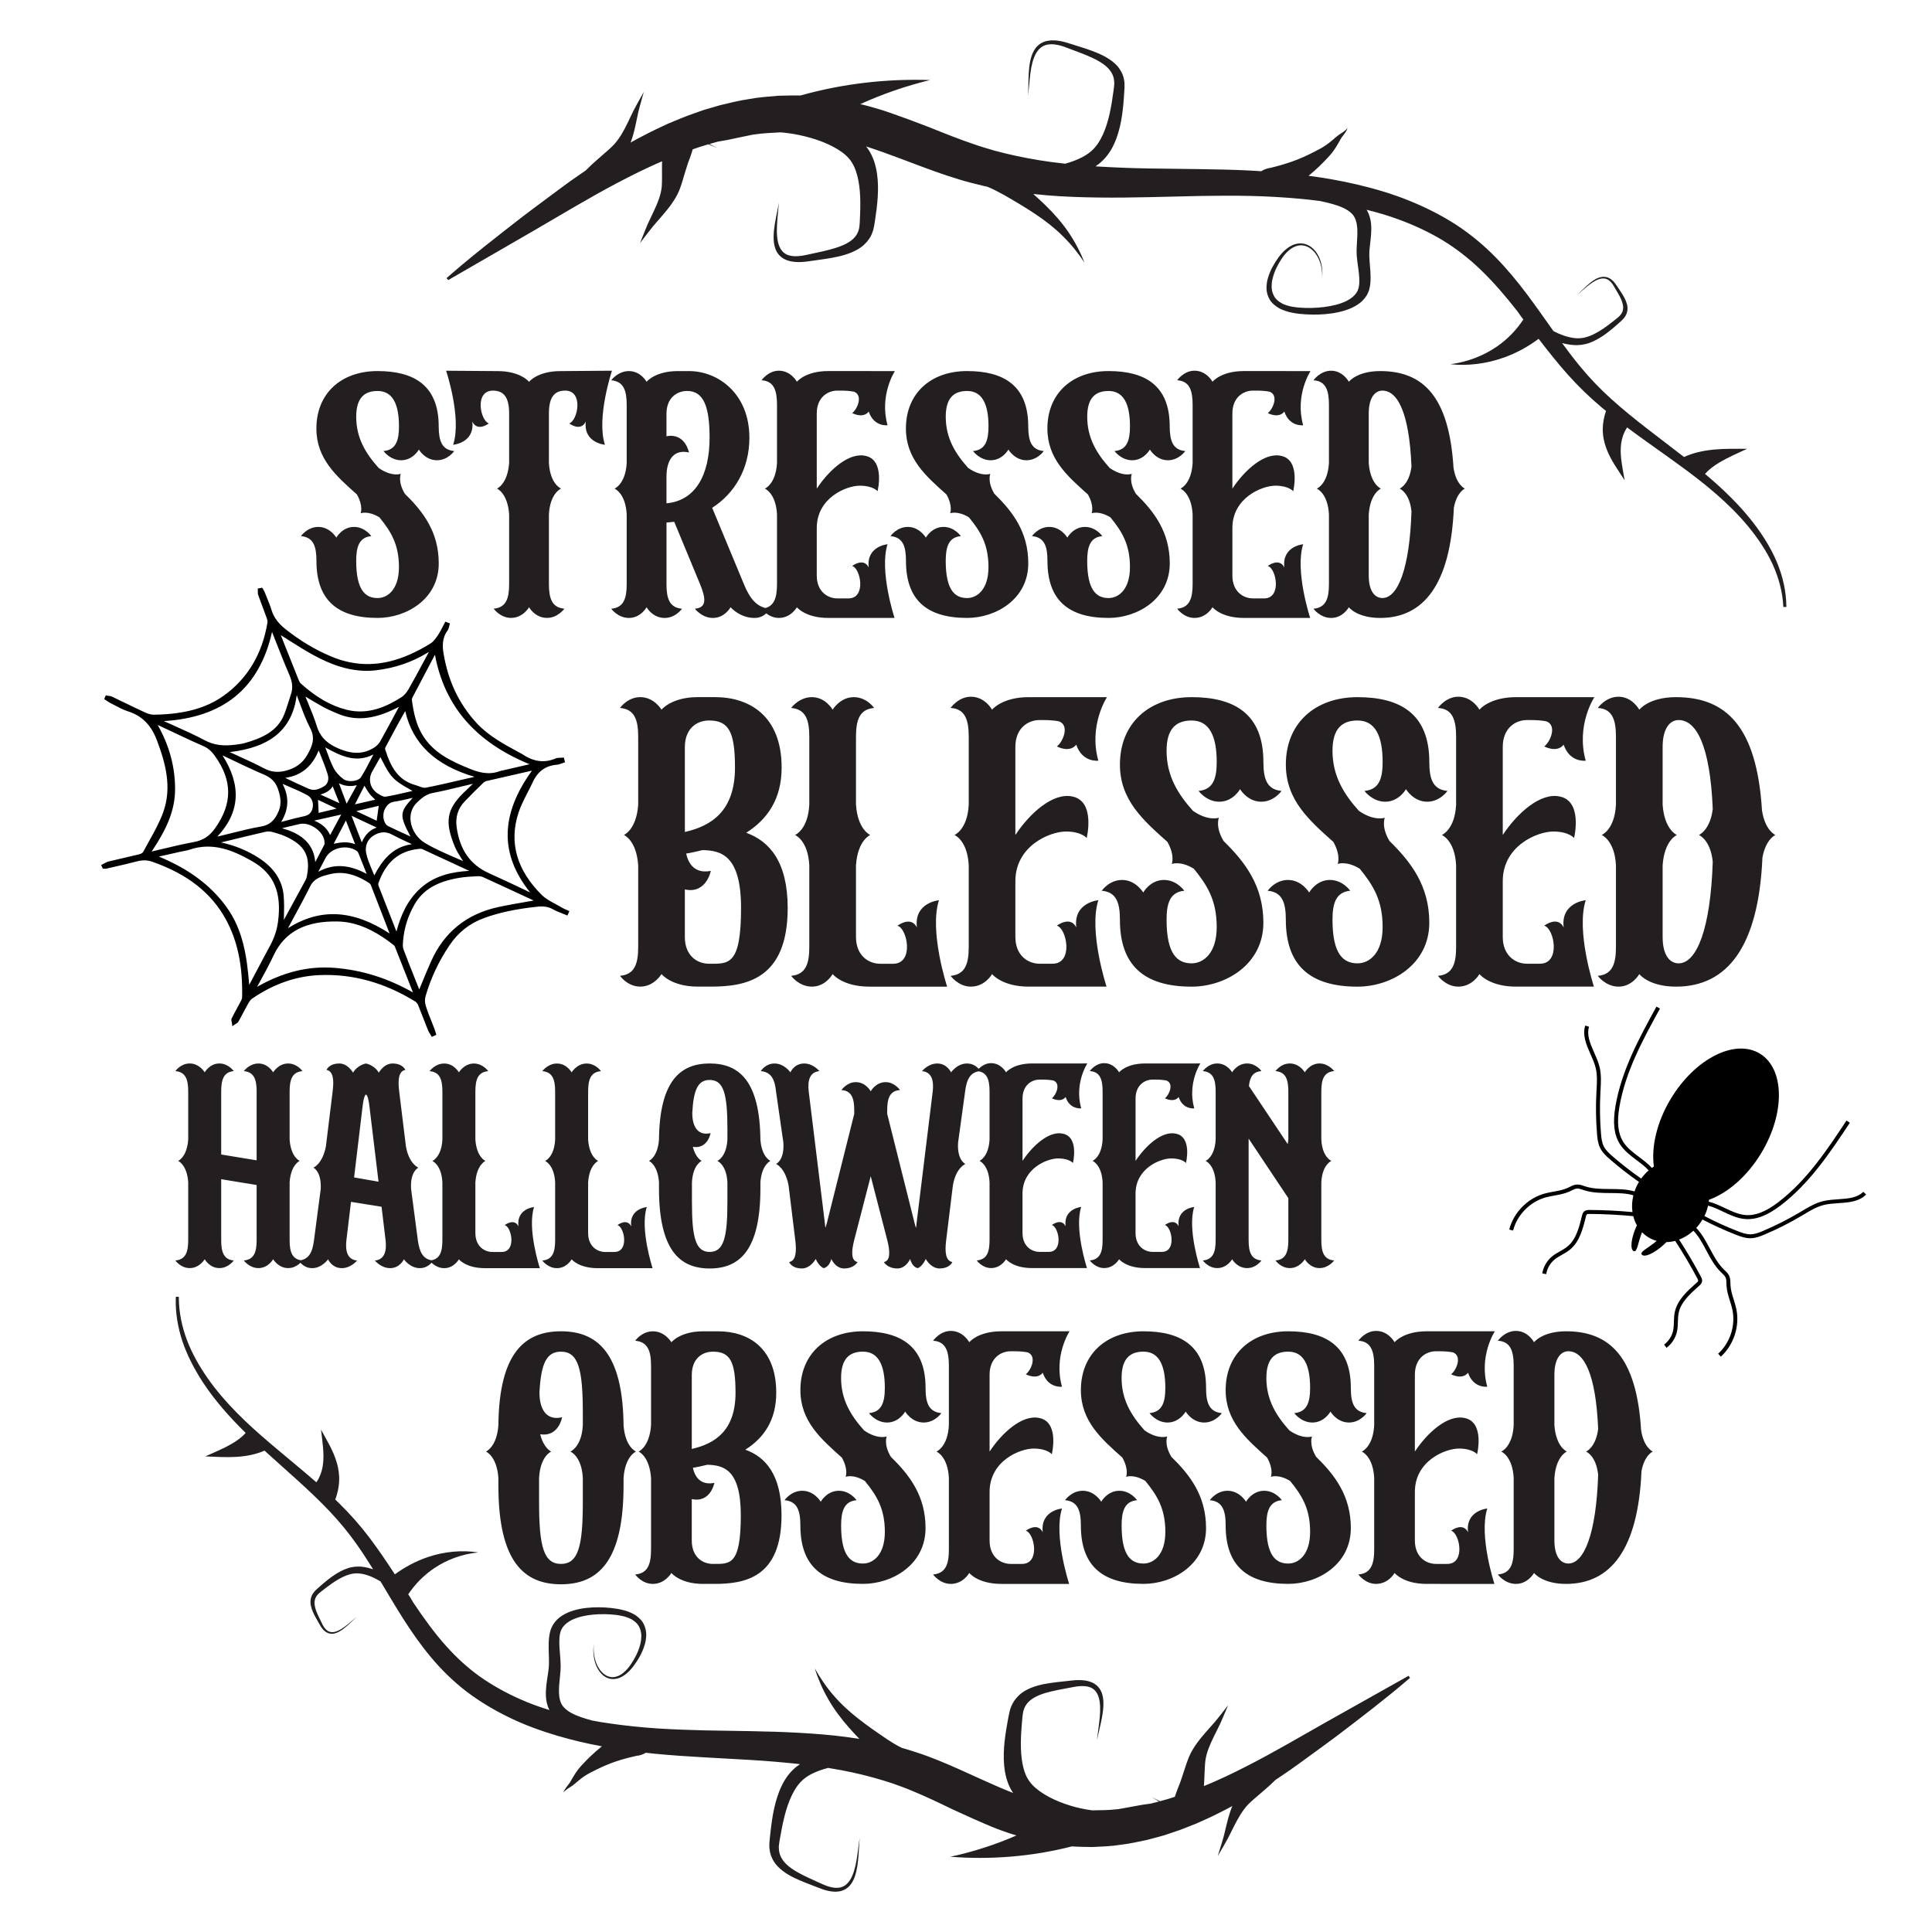 <?xml version="1.0" encoding="utf-8"?>
<!-- Generator: Adobe Illustrator 25.3.1, SVG Export Plug-In . SVG Version: 6.00 Build 0)  -->
<svg version="1.1" id="Layer_1" xmlns="http://www.w3.org/2000/svg" xmlns:xlink="http://www.w3.org/1999/xlink" x="0px" y="0px"
	 viewBox="0 0 864 864" style="enable-background:new 0 0 864 864;" xml:space="preserve">
<style type="text/css">
	.st0{fill:#231F20;}
</style>
<g>
	<path class="st0" d="M203.14,201.71c0,0-2.8,4.12-7.75,4.12c-5.27,0-8.07-4.78-8.07-4.78s-2.64,4.78-7.91,4.78
		c-4.94,0-7.91-4.12-7.91-4.12c5.6-0.49,6.92-4.78,6.92-11.04c0-9.89-2.8-15.82-9.56-15.82c-6.1,0-9.56,3.3-9.56,11.53
		c0,9.56,4.28,16.48,10.05,22.9c5.93,4.12,9.89,2.63,9.89,2.63s-1.48,3.46,1.81,8.9c8.07,7.91,15.16,16.97,15.16,31.14
		c0,15.98-14.5,24.39-27.35,24.39c-18.29,0-27.35-8.24-27.35-25.54c0-6.42-1.32-10.55-6.92-11.04c0,0,2.8-4.12,7.74-4.12
		c5.27,0,8.07,4.78,8.07,4.78s2.63-4.78,7.91-4.78c4.94,0,7.74,4.12,7.74,4.12c-5.44,0.49-6.76,4.78-6.76,11.04
		c0,13.18,4.12,16.65,9.56,16.65c4.45,0,9.56-3.79,9.56-13.84c0-10.21-3.62-15.98-8.73-22.25c-5.11-3.13-8.41-1.82-8.41-1.82
		s1.32-3.13-1.65-8.41c-9.23-8.24-18.13-15.98-18.13-29.49c0-15.82,11.21-25.7,27.35-25.7s27.35,6.26,27.35,24.72
		C196.22,197.09,197.54,201.21,203.14,201.71z M273.67,165.78c0,0-7.08,21.25-3.13,33.12c0,0-9.72-0.82-8.57-10.38
		c-2.31,4.78-7.42,0.82-7.42,0.82c3.79-1.15,6.59-14.66-1.82-14.66c-4.94,0-7.25,3.13-7.25,10.21v2.47v19.61
		c0.49,9.56,5.44,11.53,5.44,11.53s-4.94,1.98-5.44,11.53v31.14c0,6.42,1.32,10.55,6.92,11.04c0,0-2.97,4.12-7.75,4.12
		c-5.44,0-8.07-4.78-8.07-4.78s-2.63,4.78-8.07,4.78c-4.78,0-7.74-4.12-7.74-4.12c5.6-0.49,6.92-4.62,6.92-11.04v-31.14
		c-0.66-9.56-5.44-11.53-5.44-11.53s4.78-1.98,5.44-11.53V184.9c0-7.08-2.31-10.21-7.25-10.21c-8.41,0-5.6,13.51-1.81,14.66
		c0,0-5.11,3.96-7.42-0.82c1.15,9.56-8.57,10.38-8.57,10.38c3.96-11.86-3.13-33.12-3.13-33.12l23.07,0.17
		c10.21,0,14.01,4.78,14.01,4.78s3.79-4.78,14.01-4.78L273.67,165.78z M344.19,272.23c0,0-1.82,4.12-6.76,4.12
		c-6.59,0-10.71-4.78-10.71-4.78s-2.63,4.78-7.91,4.78c-4.94,0-8.07-4.12-8.07-4.12c5.44-0.49,4.94-4.62,2.31-11.04l-11.53-27.84
		c-1.15,0.17-2.31,0.17-3.46,0.33v27.68c0,6.26,1.32,10.38,6.92,10.87c0,0-2.8,4.12-7.75,4.12c-5.44,0-8.07-4.78-8.07-4.78
		s-2.63,4.78-7.91,4.78c-4.94,0-7.91-4.12-7.91-4.12c5.6-0.49,6.92-4.62,6.92-11.04v-31.14c-0.49-9.56-5.44-11.53-5.44-11.53
		s4.94-1.98,5.44-11.53v-25.88c0-6.42-1.32-10.55-6.92-11.04c0,0,2.97-4.12,7.91-4.12c5.27,0,7.91,4.78,7.91,4.78
		s3.79-4.78,14.01-4.78h4.94c13.01,0,27.02,10.05,27.02,29.83c0,13.84-6.59,24.88-16.64,31.31l14.17,34.11
		C335.29,267.61,338.42,271.73,344.19,272.23z M317.33,195.77c0-13.84-2.63-20.93-10.05-20.93c-4.45,0-9.23,2.97-9.23,10.21v10.05
		c8.41-1.65,10.05,7.25,10.05,7.25c-6.42-1.48-10.05,2.8-10.05,10.87v11.86C310.9,223.95,317.33,212.58,317.33,195.77z
		 M400.21,165.95c0,0-7.08,10.71-3.29,24.22c0,0-6.1,0.82-8.41-6.1c-2.63,3.3-7.42,0.66-7.42,0.66c2.14-1.48,5.11-7.91,0.82-9.56
		c-1.65-0.33-3.62-0.49-6.1-0.49c-0.49,0-0.82,0-1.32,0c-4.45,0-9.23,3.13-9.23,10.21v33.62c5.44-8.24,14.34-16.31,21.75-14.66
		c8.9,1.82,5.44,15.82,5.44,15.82s-1.98-2.47-7.91-2.47c-6.1,0-19.28,5.44-19.28,18.95v21.25c0,7.08,4.78,10.21,9.23,10.21
		c0.49,0,0.82,0,1.32,0c2.47,0,3.62,0,3.62,0c8.07,0,5.44-13.51,1.65-14.5c0,0,5.11-3.96,7.42,0.66
		c-1.15-9.56,8.41-10.38,8.41-10.38c-3.79,11.86,3.13,32.95,3.13,32.95h-25.54h-4.12c-10.21,0-14.01-4.78-14.01-4.78
		s-2.63,4.78-8.07,4.78c-4.78,0-7.74-4.12-7.74-4.12c5.6-0.49,6.92-4.62,6.92-11.04v-31.14c-0.49-9.56-5.44-11.53-5.44-11.53
		s4.94-1.98,5.44-11.53v-25.88c0-6.42-1.32-10.71-6.92-11.04c0,0,2.97-4.28,7.74-4.28c5.44,0,8.07,4.94,8.07,4.94
		s3.79-4.78,14.01-4.78h4.12L400.21,165.95L400.21,165.95z M466.78,201.71c0,0-2.8,4.12-7.75,4.12c-5.27,0-8.07-4.78-8.07-4.78
		s-2.64,4.78-7.91,4.78c-4.94,0-7.91-4.12-7.91-4.12c5.6-0.49,6.92-4.78,6.92-11.04c0-9.89-2.8-15.82-9.56-15.82
		c-6.1,0-9.56,3.3-9.56,11.53c0,9.56,4.28,16.48,10.05,22.9c5.93,4.12,9.89,2.63,9.89,2.63s-1.48,3.46,1.81,8.9
		c8.07,7.91,15.16,16.97,15.16,31.14c0,15.98-14.5,24.39-27.35,24.39c-18.29,0-27.35-8.24-27.35-25.54c0-6.42-1.32-10.55-6.92-11.04
		c0,0,2.8-4.12,7.74-4.12c5.27,0,8.07,4.78,8.07,4.78s2.63-4.78,7.91-4.78c4.94,0,7.74,4.12,7.74,4.12
		c-5.44,0.49-6.76,4.78-6.76,11.04c0,13.18,4.12,16.65,9.56,16.65c4.45,0,9.56-3.79,9.56-13.84c0-10.21-3.62-15.98-8.73-22.25
		c-5.11-3.13-8.41-1.82-8.41-1.82s1.32-3.13-1.65-8.41c-9.23-8.24-18.13-15.98-18.13-29.49c0-15.82,11.21-25.7,27.35-25.7
		c16.15,0,27.35,6.26,27.35,24.72C459.86,197.09,461.18,201.21,466.78,201.71z M530.05,201.71c0,0-2.8,4.12-7.75,4.12
		c-5.27,0-8.07-4.78-8.07-4.78s-2.64,4.78-7.91,4.78c-4.94,0-7.91-4.12-7.91-4.12c5.6-0.49,6.92-4.78,6.92-11.04
		c0-9.89-2.8-15.82-9.56-15.82c-6.1,0-9.56,3.3-9.56,11.53c0,9.56,4.28,16.48,10.05,22.9c5.93,4.12,9.89,2.63,9.89,2.63
		s-1.48,3.46,1.81,8.9c8.07,7.91,15.16,16.97,15.16,31.14c0,15.98-14.5,24.39-27.35,24.39c-18.29,0-27.35-8.24-27.35-25.54
		c0-6.42-1.32-10.55-6.92-11.04c0,0,2.8-4.12,7.74-4.12c5.27,0,8.07,4.78,8.07,4.78s2.63-4.78,7.91-4.78c4.94,0,7.74,4.12,7.74,4.12
		c-5.44,0.49-6.76,4.78-6.76,11.04c0,13.18,4.12,16.65,9.56,16.65c4.45,0,9.56-3.79,9.56-13.84c0-10.21-3.62-15.98-8.73-22.25
		c-5.11-3.13-8.41-1.82-8.41-1.82s1.32-3.13-1.65-8.41c-9.23-8.24-18.13-15.98-18.13-29.49c0-15.82,11.21-25.7,27.35-25.7
		c16.15,0,27.35,6.26,27.35,24.72C523.13,197.09,524.45,201.21,530.05,201.71z M586.07,165.95c0,0-7.08,10.71-3.29,24.22
		c0,0-6.1,0.82-8.41-6.1c-2.63,3.3-7.41,0.66-7.41,0.66c2.14-1.48,5.11-7.91,0.82-9.56c-1.65-0.33-3.62-0.49-6.1-0.49
		c-0.49,0-0.82,0-1.32,0c-4.45,0-9.23,3.13-9.23,10.21v33.62c5.44-8.24,14.34-16.31,21.75-14.66c8.9,1.82,5.44,15.82,5.44,15.82
		s-1.98-2.47-7.91-2.47c-6.1,0-19.28,5.44-19.28,18.95v21.25c0,7.08,4.78,10.21,9.23,10.21c0.49,0,0.82,0,1.32,0
		c2.47,0,3.62,0,3.62,0c8.07,0,5.44-13.51,1.65-14.5c0,0,5.11-3.96,7.42,0.66c-1.15-9.56,8.41-10.38,8.41-10.38
		c-3.79,11.86,3.13,32.95,3.13,32.95h-25.54h-4.12c-10.21,0-14.01-4.78-14.01-4.78s-2.63,4.78-8.07,4.78
		c-4.78,0-7.74-4.12-7.74-4.12c5.6-0.49,6.92-4.62,6.92-11.04v-31.14c-0.49-9.56-5.44-11.53-5.44-11.53s4.94-1.98,5.44-11.53v-25.88
		c0-6.42-1.32-10.71-6.92-11.04c0,0,2.97-4.28,7.74-4.28c5.44,0,8.07,4.94,8.07,4.94s3.79-4.78,14.01-4.78h4.12L586.07,165.95
		L586.07,165.95z M655.11,218.51c0,0-3.62,1.48-4.94,8.57c-1.48,34.28-13.51,49.27-32.95,49.27c-10.38,0-14.01-4.78-14.01-4.78
		s-2.63,4.78-7.91,4.78c-4.94,0-7.91-4.12-7.91-4.12c5.6-0.49,6.92-4.62,6.92-11.04v-31.14c-0.49-9.56-5.44-11.53-5.44-11.53
		s4.94-1.98,5.44-11.53v-25.88c0-6.42-1.32-10.71-6.92-11.04c0,0,2.97-4.28,7.91-4.28c5.27,0,7.91,4.94,7.91,4.94
		s3.62-4.78,14.01-4.78c19.11,0,30.81,11.21,32.79,43.17C651.16,216.86,655.11,218.51,655.11,218.51z M631.22,228.73
		c-0.82-8.41-5.27-10.21-5.27-10.21s4.28-1.82,5.27-9.89c-0.99-24.22-6.26-33.94-13.01-33.94c-3.3,0-6.1,3.13-6.1,10.21v22.08
		c0.66,9.56,5.44,11.53,5.44,11.53s-4.78,1.98-5.44,11.53v27.35c0,7.08,2.8,10.05,6.1,10.05
		C625.12,267.45,630.4,254.26,631.22,228.73z"/>
	<path class="st0" d="M352.26,406.06c0,32.08-18.93,35.16-34.4,35.16h-5.8c-11.79,0-16.23-5.61-16.23-5.61s-3.29,5.61-9.47,5.61
		c-5.8,0-9.08-4.83-9.08-4.83c6.57-0.58,8.12-5.41,8.12-12.94v-36.52c-0.77-11.21-6.38-13.53-6.38-13.53s5.61-2.32,6.38-13.53
		v-30.34c0-7.54-1.55-12.37-8.12-12.94c0,0,3.29-4.83,9.08-4.83c6.18,0,9.47,5.61,9.47,5.61s4.44-5.61,16.23-5.61h7.73
		c15.26,0,29.76,8.31,29.76,31.49c0,14.11-6.37,23.18-15.85,29.17C343.96,376.12,352.26,385.2,352.26,406.06z M306.28,372.06
		c11.98-2.7,22.41-9.47,22.41-28.79c0-16.23-2.9-21.06-11.6-21.06c-5.41,0-10.82,3.48-10.82,11.98L306.28,372.06L306.28,372.06z
		 M331.4,406.06c0-23.77-9.08-25.7-17.2-25.89c-2.51,0.58-4.83,1.16-7.34,1.55c1.36,6.18,5.22,8.89,11.01,7.73
		c0,0-1.93,10.43-11.6,8.31v18.55v2.7c0,8.31,5.41,11.98,10.82,11.98C325.79,430.99,331.4,431.96,331.4,406.06z M423.56,441.23
		h-29.95h-4.83c-11.98,0-16.42-5.61-16.42-5.61s-3.09,5.61-9.28,5.61c-5.8,0-9.28-4.83-9.28-4.83c6.57-0.58,8.12-5.41,8.12-12.94
		v-36.52c-0.58-11.21-6.38-13.53-6.38-13.53s5.8-2.32,6.38-13.53v-30.34c0-7.54-1.55-12.37-8.12-12.94c0,0,3.48-4.83,9.28-4.83
		c6.18,0,9.28,5.61,9.28,5.61s3.29-5.61,9.47-5.61c5.8,0,9.08,4.83,9.08,4.83c-6.57,0.58-8.11,5.41-8.11,12.94v30.34
		c0.77,11.21,6.37,13.53,6.37,13.53s-5.61,2.32-6.37,13.53v32.08c0,8.31,5.61,11.98,10.82,11.98c0.58,0,0.97,0,1.55,0
		c2.9,0,4.25,0,4.25,0c9.47,0,6.38-15.85,1.93-17c0,0,5.99-4.63,8.69,0.77c-1.35-11.21,9.86-12.17,9.86-12.17
		C415.45,416.5,423.56,441.23,423.56,441.23z M495.05,311.77c0,0-8.31,12.56-3.87,28.41c0,0-7.15,0.97-9.86-7.15
		c-3.09,3.87-8.69,0.77-8.69,0.77c2.51-1.74,5.99-9.28,0.97-11.21c-1.93-0.38-4.25-0.58-7.15-0.58c-0.58,0-0.97,0-1.55,0
		c-5.22,0-10.82,3.67-10.82,11.98v39.42c6.37-9.66,16.81-19.13,25.51-17.2c10.43,2.12,6.38,18.55,6.38,18.55s-2.32-2.9-9.28-2.9
		c-7.15,0-22.61,6.38-22.61,22.22v24.92c0,8.31,5.61,11.98,10.82,11.98c0.58,0,0.97,0,1.55,0c2.9,0,4.25,0,4.25,0
		c9.47,0,6.38-15.85,1.93-17c0,0,5.99-4.63,8.69,0.77c-1.36-11.21,9.86-12.17,9.86-12.17c-4.44,13.91,3.67,38.65,3.67,38.65h-29.95
		h-4.83c-11.98,0-16.42-5.61-16.42-5.61s-3.09,5.61-9.47,5.61c-5.61,0-9.08-4.83-9.08-4.83c6.57-0.58,8.12-5.41,8.12-12.94v-36.52
		c-0.58-11.21-6.38-13.53-6.38-13.53s5.8-2.32,6.38-13.53v-30.34c0-7.54-1.55-12.56-8.12-12.94c0,0,3.48-5.02,9.08-5.02
		c6.37,0,9.47,5.8,9.47,5.8s4.44-5.61,16.42-5.61h4.83h30.15V311.77z M573.11,353.7c0,0-3.29,4.83-9.08,4.83
		c-6.18,0-9.47-5.61-9.47-5.61s-3.09,5.61-9.28,5.61c-5.8,0-9.28-4.83-9.28-4.83c6.57-0.58,8.12-5.61,8.12-12.94
		c0-11.6-3.29-18.55-11.21-18.55c-7.15,0-11.21,3.87-11.21,13.53c0,11.21,5.02,19.32,11.79,26.86c6.95,4.83,11.6,3.09,11.6,3.09
		s-1.74,4.06,2.12,10.43c9.47,9.28,17.78,19.91,17.78,36.52c0,18.74-17,28.6-32.08,28.6c-21.45,0-32.08-9.66-32.08-29.95
		c0-7.54-1.55-12.37-8.12-12.94c0,0,3.29-4.83,9.08-4.83c6.18,0,9.47,5.61,9.47,5.61s3.09-5.61,9.28-5.61c5.8,0,9.08,4.83,9.08,4.83
		c-6.37,0.58-7.92,5.61-7.92,12.94c0,15.46,4.83,19.52,11.21,19.52c5.22,0,11.21-4.44,11.21-16.23c0-11.98-4.25-18.74-10.24-26.09
		c-5.99-3.67-9.86-2.12-9.86-2.12s1.55-3.67-1.93-9.86c-10.82-9.66-21.25-18.74-21.25-34.59c0-18.55,13.14-30.15,32.08-30.15
		c18.94,0,32.08,7.34,32.08,28.98C565,348.29,566.54,353.12,573.11,353.7z M647.31,353.7c0,0-3.29,4.83-9.08,4.83
		c-6.18,0-9.47-5.61-9.47-5.61s-3.09,5.61-9.28,5.61c-5.8,0-9.28-4.83-9.28-4.83c6.57-0.58,8.12-5.61,8.12-12.94
		c0-11.6-3.29-18.55-11.21-18.55c-7.15,0-11.21,3.87-11.21,13.53c0,11.21,5.02,19.32,11.79,26.86c6.95,4.83,11.6,3.09,11.6,3.09
		s-1.74,4.06,2.12,10.43c9.47,9.28,17.78,19.91,17.78,36.52c0,18.74-17,28.6-32.08,28.6c-21.45,0-32.08-9.66-32.08-29.95
		c0-7.54-1.55-12.37-8.12-12.94c0,0,3.29-4.83,9.08-4.83c6.18,0,9.47,5.61,9.47,5.61s3.09-5.61,9.28-5.61c5.8,0,9.08,4.83,9.08,4.83
		c-6.37,0.58-7.92,5.61-7.92,12.94c0,15.46,4.83,19.52,11.21,19.52c5.22,0,11.21-4.44,11.21-16.23c0-11.98-4.25-18.74-10.24-26.09
		c-5.99-3.67-9.86-2.12-9.86-2.12s1.55-3.67-1.93-9.86c-10.82-9.66-21.25-18.74-21.25-34.59c0-18.55,13.14-30.15,32.08-30.15
		s32.08,7.34,32.08,28.98C639.2,348.29,640.74,353.12,647.31,353.7z M713.01,311.77c0,0-8.31,12.56-3.87,28.41
		c0,0-7.15,0.97-9.86-7.15c-3.09,3.87-8.69,0.77-8.69,0.77c2.51-1.74,5.99-9.28,0.97-11.21c-1.93-0.38-4.25-0.58-7.15-0.58
		c-0.58,0-0.97,0-1.55,0c-5.22,0-10.82,3.67-10.82,11.98v39.42c6.37-9.66,16.81-19.13,25.51-17.2c10.43,2.12,6.38,18.55,6.38,18.55
		s-2.32-2.9-9.28-2.9c-7.15,0-22.61,6.38-22.61,22.22v24.92c0,8.31,5.61,11.98,10.82,11.98c0.58,0,0.97,0,1.55,0
		c2.9,0,4.25,0,4.25,0c9.47,0,6.38-15.85,1.93-17c0,0,5.99-4.63,8.69,0.77c-1.36-11.21,9.86-12.17,9.86-12.17
		c-4.44,13.91,3.67,38.65,3.67,38.65h-29.95h-4.83c-11.98,0-16.42-5.61-16.42-5.61s-3.09,5.61-9.47,5.61
		c-5.61,0-9.08-4.83-9.08-4.83c6.57-0.58,8.12-5.41,8.12-12.94v-36.52c-0.58-11.21-6.38-13.53-6.38-13.53s5.8-2.32,6.38-13.53
		v-30.34c0-7.54-1.55-12.56-8.12-12.94c0,0,3.48-5.02,9.08-5.02c6.38,0,9.47,5.8,9.47,5.8s4.44-5.61,16.42-5.61h4.83h30.15V311.77z
		 M793.97,373.41c0,0-4.25,1.74-5.8,10.05c-1.74,40.19-15.85,57.77-38.65,57.77c-12.17,0-16.42-5.61-16.42-5.61
		s-3.09,5.61-9.28,5.61c-5.8,0-9.28-4.83-9.28-4.83c6.57-0.58,8.12-5.41,8.12-12.94v-36.52c-0.58-11.21-6.38-13.53-6.38-13.53
		s5.8-2.32,6.38-13.53v-30.34c0-7.54-1.55-12.56-8.12-12.94c0,0,3.48-5.02,9.28-5.02c6.18,0,9.28,5.8,9.28,5.8s4.25-5.61,16.42-5.61
		c22.41,0,36.14,13.14,38.45,50.63C789.33,371.48,793.97,373.41,793.97,373.41z M765.95,385.39c-0.97-9.86-6.18-11.98-6.18-11.98
		s5.02-2.12,6.18-11.6c-1.16-28.4-7.34-39.8-15.26-39.8c-3.87,0-7.15,3.67-7.15,11.98v25.89c0.77,11.21,6.37,13.53,6.37,13.53
		s-5.61,2.32-6.37,13.53v32.08c0,8.31,3.29,11.79,7.15,11.79C758.8,430.8,764.98,415.34,765.95,385.39z"/>
	<path class="st0" d="M129.52,509.6c0.54,7.93,4.51,9.56,4.51,9.56s-3.96,1.64-4.51,9.56v25.82c0,5.33,1.09,8.74,5.74,9.15
		c0,0-2.32,3.41-6.42,3.41c-4.37,0-6.69-3.96-6.69-3.96s-2.19,3.96-6.56,3.96c-4.1,0-6.56-3.41-6.56-3.41
		c4.65-0.41,5.74-3.82,5.74-9.15v-24.59l-15.85-2.6v27.19c0,5.33,1.09,8.74,5.6,9.15c0,0-2.32,3.41-6.42,3.41
		c-4.37,0-6.56-3.96-6.56-3.96s-2.32,3.96-6.69,3.96c-4.1,0-6.42-3.41-6.42-3.41c4.65-0.41,5.74-3.82,5.74-9.15v-25.82
		c-0.54-7.93-4.51-9.56-4.51-9.56s3.96-1.64,4.51-9.56v-21.45c0-5.33-1.09-8.74-5.74-9.15c0,0,2.32-3.41,6.42-3.41
		c4.37,0,6.69,3.96,6.69,3.96s2.19-3.96,6.56-3.96c4.1,0,6.42,3.41,6.42,3.41c-4.51,0.41-5.6,3.82-5.6,9.15v28.15l15.85,2.6v-30.74
		c0-5.33-1.09-8.74-5.74-9.15c0,0,2.46-3.41,6.56-3.41c4.37,0,6.56,3.96,6.56,3.96s2.32-3.96,6.69-3.96c4.1,0,6.42,3.41,6.42,3.41
		c-4.65,0.41-5.74,3.82-5.74,9.15C129.52,488.15,129.52,509.6,129.52,509.6z M193.74,563.71c0,0-1.91,3.41-6.02,3.41
		c-4.37,0-7.1-3.96-7.1-3.96s-1.78,3.96-6.15,3.96c-4.1,0-6.83-3.41-6.83-3.41c4.51-0.41,5.33-4.51,4.78-9.15l-1.78-14.89
		l-13.67-2.19l-2.05,17.08c-0.54,4.65,0.27,8.74,4.78,9.15c0,0-2.74,3.41-6.83,3.41c-4.51,0-6.15-3.96-6.15-3.96
		s-2.74,3.96-7.1,3.96c-4.1,0-6.02-3.41-6.02-3.41c4.65-0.41,6.15-3.82,6.83-9.15l3-22.81c0.41-7.93-3.28-9.56-3.28-9.56
		s4.1-1.64,5.6-9.56l3-24.46c0.68-5.33,0.27-9.15-2.74-9.7c0,0,1.09-2.87,5.74-2.87c3.14,0,5.19,2.6,6.15,4.1
		c1.91-3.41,5.74-4.1,5.74-4.1s3.82,0.68,5.74,4.1c0.96-1.5,3-4.1,6.15-4.1c4.65,0,5.74,2.87,5.74,2.87c-3,0.55-3.41,4.37-2.74,9.7
		l3,24.46c1.37,7.93,5.6,9.56,5.6,9.56s-3.82,1.64-3.28,9.56l3,22.81C187.59,559.88,189.09,563.3,193.74,563.71z M169.28,528.46
		l-3.96-32.79c-0.68-6.42-1.64-6.15-1.64-6.15s-0.96-0.27-1.64,6.15l-3.69,30.88L169.28,528.46z M241.42,567.13h-21.18h-3.41
		c-8.47,0-11.61-3.96-11.61-3.96s-2.19,3.96-6.56,3.96c-4.1,0-6.56-3.41-6.56-3.41c4.65-0.41,5.74-3.82,5.74-9.15v-25.82
		c-0.41-7.93-4.51-9.56-4.51-9.56s4.1-1.64,4.51-9.56v-21.46c0-5.33-1.09-8.74-5.74-9.15c0,0,2.46-3.41,6.56-3.41
		c4.37,0,6.56,3.96,6.56,3.96s2.32-3.96,6.69-3.96c4.1,0,6.42,3.41,6.42,3.41c-4.65,0.41-5.74,3.82-5.74,9.15v21.45
		c0.54,7.93,4.51,9.56,4.51,9.56s-3.96,1.64-4.51,9.56v22.68c0,5.87,3.96,8.47,7.65,8.47c0.41,0,0.68,0,1.09,0c2.05,0,3,0,3,0
		c6.69,0,4.51-11.21,1.37-12.02c0,0,4.24-3.28,6.15,0.54c-0.96-7.93,6.97-8.61,6.97-8.61C235.68,549.64,241.42,567.13,241.42,567.13
		z M291.84,567.13h-21.18h-3.41c-8.47,0-11.61-3.96-11.61-3.96s-2.19,3.96-6.56,3.96c-4.1,0-6.56-3.41-6.56-3.41
		c4.65-0.41,5.74-3.82,5.74-9.15v-25.82c-0.41-7.93-4.51-9.56-4.51-9.56s4.1-1.64,4.51-9.56v-21.46c0-5.33-1.09-8.74-5.74-9.15
		c0,0,2.46-3.41,6.56-3.41c4.37,0,6.56,3.96,6.56,3.96s2.32-3.96,6.69-3.96c4.1,0,6.42,3.41,6.42,3.41
		c-4.65,0.41-5.74,3.82-5.74,9.15v21.45c0.54,7.93,4.51,9.56,4.51,9.56s-3.96,1.64-4.51,9.56v22.68c0,5.87,3.96,8.47,7.65,8.47
		c0.41,0,0.68,0,1.09,0c2.05,0,3,0,3,0c6.69,0,4.51-11.21,1.37-12.02c0,0,4.24-3.28,6.15,0.54c-0.96-7.93,6.97-8.61,6.97-8.61
		C286.1,549.64,291.84,567.13,291.84,567.13z M344.57,519.17c0,0-3.96,1.64-4.51,9.56v2.74c0,27.6-9.29,35.8-22.68,35.8
		c-13.39,0-22.68-8.19-22.68-35.8v-2.74c-0.54-7.93-4.51-9.56-4.51-9.56s3.96-1.64,4.51-9.56c0.27-26.23,9.56-34.02,22.68-34.02
		c13.12,0,22.4,7.79,22.68,34.02C340.61,517.53,344.57,519.17,344.57,519.17z M325.31,505.1c0-15.85-1.64-22.14-7.93-22.14
		c-5.19,0-7.24,4.24-7.79,14.75c0,6.83,3,10.25,8.19,9.02c0,0-1.23,7.24-7.93,6.15c1.23,5.06,3.96,6.28,3.96,6.28
		s-3.96,1.64-4.37,9.56v8.88c0,15.85,1.64,22.27,7.93,22.27c6.28,0,7.93-6.42,7.93-22.27v-8.88c-0.41-7.93-4.51-9.56-4.51-9.56
		s4.1-1.64,4.51-9.56L325.31,505.1L325.31,505.1z M438.43,479c-4.65,0.41-6.15,3.82-6.83,9.15l-3.14,22.82
		c-0.54,7.93,3.28,9.56,3.28,9.56s-4.24,1.64-5.6,9.56l-3,24.46c-0.68,5.33-0.27,9.29,2.74,9.84c0,0-1.09,2.87-5.74,2.87
		c-3,0-5.19-2.6-6.15-4.24c-1.5,3.41-3.55,4.1-3.55,4.1s-2.46-0.27-3.41-4.1c-0.82,1.64-2.6,4.24-5.74,4.24
		c-4.51,0-6.01-2.87-6.01-2.87c2.87-0.54,2.87-4.51,1.5-9.84L389.39,526l-7.38,28.55c-1.37,5.33-1.37,9.29,1.5,9.84
		c0,0-1.5,2.87-6.01,2.87c-3.14,0-4.92-2.6-5.74-4.24c-0.96,3.82-3.41,4.1-3.41,4.1s-2.05-0.68-3.55-4.1
		c-0.96,1.64-3.14,4.24-6.15,4.24c-4.65,0-5.74-2.87-5.74-2.87c3-0.54,3.41-4.51,2.74-9.84l-3-24.46c-1.5-7.93-5.6-9.56-5.6-9.56
		s3.82-1.64,3.28-9.56l-3.28-22.81c-0.54-5.33-2.05-8.74-6.83-9.15c0,0,2.05-3.41,6.15-3.41c4.37,0,7.1,3.96,7.1,3.96
		s1.64-3.96,6.15-3.96c4.1,0,6.83,3.41,6.83,3.41c-4.51,0.41-5.33,4.51-4.78,9.15l7.24,59.03c0,0.68,0.13,1.37,0.27,1.91
		c0.13-0.54,0.27-1.23,0.54-1.91l12.3-49.05v-1.64c0-5.19-1.09-8.74-5.74-9.02c0,0,2.46-3.55,6.42-3.55c4.51,0,6.69,4.1,6.69,4.1
		s2.19-4.1,6.69-4.1c3.96,0,6.42,3.55,6.42,3.55c-4.65,0.27-5.74,3.82-5.74,9.02v1.64l12.3,49.05c0.13,0.68,0.41,1.37,0.54,1.91
		c0.13-0.54,0.27-1.23,0.27-1.91l7.24-59.03c0.54-4.65-0.27-8.74-4.78-9.15c0,0,2.73-3.41,6.83-3.41c4.37,0,6.15,3.96,6.15,3.96
		s2.73-3.96,7.1-3.96C436.52,475.58,438.43,479,438.43,479z M486.25,475.58c0,0-5.87,8.88-2.73,20.08c0,0-5.06,0.68-6.97-5.06
		c-2.19,2.73-6.15,0.54-6.15,0.54c1.78-1.23,4.24-6.56,0.68-7.93c-1.37-0.27-3-0.41-5.06-0.41c-0.41,0-0.68,0-1.09,0
		c-3.69,0-7.65,2.6-7.65,8.47v27.87c4.51-6.83,11.89-13.53,18.03-12.16c7.38,1.5,4.51,13.12,4.51,13.12s-1.64-2.05-6.56-2.05
		c-5.06,0-15.99,4.51-15.99,15.71v17.62c0,5.87,3.96,8.47,7.65,8.47c0.41,0,0.68,0,1.09,0c2.05,0,3,0,3,0
		c6.69,0,4.51-11.21,1.37-12.02c0,0,4.24-3.28,6.15,0.54c-0.96-7.93,6.97-8.61,6.97-8.61c-3.14,9.84,2.6,27.33,2.6,27.33h-21.18
		h-3.41c-8.47,0-11.61-3.96-11.61-3.96s-2.19,3.96-6.69,3.96c-3.96,0-6.42-3.41-6.42-3.41c4.65-0.41,5.74-3.82,5.74-9.15v-25.82
		c-0.41-7.93-4.51-9.56-4.51-9.56s4.1-1.64,4.51-9.56v-21.44c0-5.33-1.09-8.88-5.74-9.15c0,0,2.46-3.55,6.42-3.55
		c4.51,0,6.69,4.1,6.69,4.1s3.14-3.96,11.61-3.96h3.41L486.25,475.58L486.25,475.58z M536.8,475.58c0,0-5.87,8.88-2.73,20.08
		c0,0-5.06,0.68-6.97-5.06c-2.19,2.73-6.15,0.54-6.15,0.54c1.78-1.23,4.24-6.56,0.68-7.93c-1.37-0.27-3-0.41-5.06-0.41
		c-0.41,0-0.68,0-1.09,0c-3.69,0-7.65,2.6-7.65,8.47v27.87c4.51-6.83,11.89-13.53,18.03-12.16c7.38,1.5,4.51,13.12,4.51,13.12
		s-1.64-2.05-6.56-2.05c-5.06,0-15.99,4.51-15.99,15.71v17.62c0,5.87,3.96,8.47,7.65,8.47c0.41,0,0.68,0,1.09,0c2.05,0,3,0,3,0
		c6.69,0,4.51-11.21,1.37-12.02c0,0,4.24-3.28,6.15,0.54c-0.96-7.93,6.97-8.61,6.97-8.61c-3.15,9.84,2.6,27.33,2.6,27.33h-21.17
		h-3.41c-8.47,0-11.61-3.96-11.61-3.96s-2.19,3.96-6.69,3.96c-3.96,0-6.42-3.41-6.42-3.41c4.65-0.41,5.74-3.82,5.74-9.15v-25.82
		c-0.41-7.93-4.51-9.56-4.51-9.56s4.1-1.64,4.51-9.56v-21.44c0-5.33-1.09-8.88-5.74-9.15c0,0,2.46-3.55,6.42-3.55
		c4.51,0,6.69,4.1,6.69,4.1s3.14-3.96,11.61-3.96h3.41L536.8,475.58L536.8,475.58z M590.9,509.6c0.41,7.93,4.51,9.56,4.51,9.56
		s-4.1,1.64-4.51,9.56v25.82c0,5.33,1.09,8.74,5.74,9.15c0,0-2.46,3.41-6.56,3.41c-4.37,0-6.56-3.96-6.56-3.96s-2.32,3.96-6.69,3.96
		c-4.1,0-6.42-3.41-6.42-3.41c4.65-0.41,5.74-3.82,5.74-9.15v-18.72l-17.76-26.64v45.36c0,5.33,1.09,8.74,5.74,9.15
		c0,0-2.32,3.41-6.42,3.41c-4.51,0-6.69-3.96-6.69-3.96s-2.19,3.96-6.69,3.96c-3.96,0-6.42-3.41-6.42-3.41
		c4.65-0.41,5.74-3.82,5.74-9.15v-25.82c-0.41-7.93-4.51-9.56-4.51-9.56s4.1-1.64,4.51-9.56v-21.45c0-5.33-1.09-8.74-5.74-9.15
		c0,0,2.46-3.41,6.42-3.41c4.51,0,6.69,3.96,6.69,3.96s2.19-3.96,6.69-3.96c4.1,0,6.42,3.41,6.42,3.41
		c-3.82,0.27-5.19,2.73-5.6,6.69l17.35,25.96c0.13-0.54,0.13-1.37,0.27-2.05v-21.45c0-5.33-1.09-8.74-5.74-9.15
		c0,0,2.32-3.41,6.42-3.41c4.37,0,6.69,3.96,6.69,3.96s2.19-3.96,6.56-3.96c4.1,0,6.56,3.41,6.56,3.41
		c-4.65,0.41-5.74,3.82-5.74,9.15V509.6z"/>
	<path class="st0" d="M284.42,649.14c0,0-4.89,2.03-5.56,11.8v3.38c0,34.06-11.46,44.18-27.99,44.18s-27.99-10.12-27.99-44.18v-3.38
		c-0.68-9.78-5.56-11.8-5.56-11.8s4.89-2.02,5.56-11.8c0.34-32.37,11.8-41.98,27.99-41.98c16.19,0,27.65,9.61,27.99,41.98
		C279.53,647.12,284.42,649.14,284.42,649.14z M260.64,631.78c0-19.56-2.03-27.31-9.78-27.31c-6.41,0-8.94,5.23-9.61,18.21
		c0,8.43,3.71,12.64,10.12,11.13c0,0-1.51,8.94-9.78,7.59c1.51,6.24,4.89,7.75,4.89,7.75s-4.89,2.03-5.4,11.8v10.96
		c0,19.56,2.03,27.48,9.78,27.48s9.78-7.93,9.78-27.48v-10.96c-0.5-9.78-5.56-11.8-5.56-11.8s5.06-2.02,5.56-11.8V631.78z
		 M349.5,677.64c0,27.99-16.52,30.69-30.01,30.69h-5.06c-10.29,0-14.17-4.89-14.17-4.89s-2.86,4.89-8.26,4.89
		c-5.06,0-7.93-4.21-7.93-4.21c5.73-0.5,7.08-4.72,7.08-11.3v-31.87c-0.68-9.78-5.56-11.8-5.56-11.8s4.89-2.02,5.56-11.8v-26.47
		c0-6.58-1.35-10.79-7.08-11.3c0,0,2.86-4.21,7.93-4.21c5.4,0,8.26,4.89,8.26,4.89s3.88-4.89,14.17-4.89h6.74
		c13.32,0,25.97,7.25,25.97,27.48c0,12.31-5.56,20.23-13.83,25.46C342.25,651.51,349.5,659.43,349.5,677.64z M309.37,647.97
		c10.45-2.36,19.56-8.27,19.56-25.12c0-14.17-2.53-18.38-10.12-18.38c-4.72,0-9.44,3.04-9.44,10.45V647.97z M331.29,677.64
		c0-20.74-7.93-22.42-15.01-22.59c-2.19,0.51-4.21,1.01-6.41,1.35c1.18,5.4,4.55,7.75,9.61,6.74c0,0-1.69,9.1-10.12,7.25v16.19v2.36
		c0,7.25,4.72,10.45,9.44,10.45C326.4,699.39,331.29,700.24,331.29,677.64z M420.99,631.95c0,0-2.86,4.21-7.93,4.21
		c-5.4,0-8.26-4.89-8.26-4.89s-2.7,4.89-8.09,4.89c-5.06,0-8.09-4.21-8.09-4.21c5.73-0.51,7.08-4.89,7.08-11.3
		c0-10.12-2.86-16.19-9.78-16.19c-6.24,0-9.78,3.38-9.78,11.8c0,9.78,4.39,16.86,10.29,23.43c6.07,4.21,10.12,2.7,10.12,2.7
		s-1.51,3.54,1.85,9.1c8.27,8.09,15.51,17.37,15.51,31.87c0,16.36-14.84,24.96-27.99,24.96c-18.72,0-27.99-8.43-27.99-26.13
		c0-6.58-1.35-10.79-7.08-11.3c0,0,2.86-4.21,7.93-4.21c5.4,0,8.26,4.89,8.26,4.89s2.7-4.89,8.09-4.89c5.06,0,7.93,4.21,7.93,4.21
		c-5.56,0.51-6.91,4.89-6.91,11.3c0,13.49,4.21,17.03,9.78,17.03c4.55,0,9.78-3.88,9.78-14.17c0-10.45-3.71-16.35-8.94-22.76
		c-5.23-3.2-8.6-1.85-8.6-1.85s1.35-3.2-1.69-8.6c-9.44-8.43-18.54-16.35-18.54-30.18c0-16.19,11.47-26.3,27.99-26.3
		s27.99,6.41,27.99,25.29C413.91,627.23,415.25,631.44,420.99,631.95z M478.31,595.36c0,0-7.25,10.96-3.38,24.78
		c0,0-6.24,0.84-8.6-6.24c-2.7,3.37-7.59,0.67-7.59,0.67c2.19-1.51,5.23-8.09,0.84-9.78c-1.69-0.34-3.71-0.5-6.24-0.5
		c-0.5,0-0.84,0-1.35,0c-4.55,0-9.44,3.2-9.44,10.45v34.4c5.56-8.43,14.67-16.69,22.26-15c9.1,1.85,5.56,16.19,5.56,16.19
		s-2.03-2.53-8.09-2.53c-6.24,0-19.73,5.56-19.73,19.39v21.75c0,7.25,4.89,10.45,9.44,10.45c0.51,0,0.84,0,1.35,0
		c2.53,0,3.71,0,3.71,0c8.27,0,5.56-13.83,1.69-14.84c0,0,5.23-4.05,7.59,0.68c-1.18-9.78,8.6-10.62,8.6-10.62
		c-3.88,12.14,3.2,33.72,3.2,33.72h-26.13h-4.21c-10.45,0-14.33-4.89-14.33-4.89s-2.7,4.89-8.26,4.89c-4.89,0-7.93-4.21-7.93-4.21
		c5.73-0.5,7.08-4.72,7.08-11.3v-31.87c-0.5-9.78-5.56-11.8-5.56-11.8s5.06-2.02,5.56-11.8v-26.47c0-6.58-1.35-10.96-7.08-11.3
		c0,0,3.04-4.39,7.93-4.39c5.56,0,8.26,5.06,8.26,5.06s3.88-4.89,14.33-4.89h4.21L478.31,595.36L478.31,595.36z M546.43,631.95
		c0,0-2.86,4.21-7.93,4.21c-5.4,0-8.26-4.89-8.26-4.89s-2.7,4.89-8.09,4.89c-5.06,0-8.09-4.21-8.09-4.21
		c5.73-0.51,7.08-4.89,7.08-11.3c0-10.12-2.86-16.19-9.78-16.19c-6.24,0-9.78,3.38-9.78,11.8c0,9.78,4.39,16.86,10.29,23.43
		c6.07,4.21,10.12,2.7,10.12,2.7s-1.51,3.54,1.85,9.1c8.27,8.09,15.51,17.37,15.51,31.87c0,16.36-14.84,24.96-27.99,24.96
		c-18.72,0-27.99-8.43-27.99-26.13c0-6.58-1.35-10.79-7.08-11.3c0,0,2.86-4.21,7.93-4.21c5.4,0,8.26,4.89,8.26,4.89
		s2.7-4.89,8.09-4.89c5.06,0,7.93,4.21,7.93,4.21c-5.56,0.51-6.91,4.89-6.91,11.3c0,13.49,4.21,17.03,9.78,17.03
		c4.55,0,9.78-3.88,9.78-14.17c0-10.45-3.71-16.35-8.94-22.76c-5.23-3.2-8.6-1.85-8.6-1.85s1.35-3.2-1.69-8.6
		c-9.44-8.43-18.54-16.35-18.54-30.18c0-16.19,11.47-26.3,27.99-26.3c16.52,0,27.99,6.41,27.99,25.29
		C539.35,627.23,540.7,631.44,546.43,631.95z M611.18,631.95c0,0-2.86,4.21-7.93,4.21c-5.4,0-8.26-4.89-8.26-4.89
		s-2.7,4.89-8.09,4.89c-5.06,0-8.09-4.21-8.09-4.21c5.73-0.51,7.08-4.89,7.08-11.3c0-10.12-2.86-16.19-9.78-16.19
		c-6.24,0-9.78,3.38-9.78,11.8c0,9.78,4.39,16.86,10.29,23.43c6.07,4.21,10.12,2.7,10.12,2.7s-1.51,3.54,1.85,9.1
		c8.27,8.09,15.51,17.37,15.51,31.87c0,16.36-14.84,24.96-27.99,24.96c-18.72,0-27.99-8.43-27.99-26.13c0-6.58-1.35-10.79-7.08-11.3
		c0,0,2.86-4.21,7.93-4.21c5.4,0,8.26,4.89,8.26,4.89s2.7-4.89,8.09-4.89c5.06,0,7.93,4.21,7.93,4.21
		c-5.56,0.51-6.92,4.89-6.92,11.3c0,13.49,4.21,17.03,9.78,17.03c4.55,0,9.78-3.88,9.78-14.17c0-10.45-3.71-16.35-8.94-22.76
		c-5.23-3.2-8.6-1.85-8.6-1.85s1.35-3.2-1.69-8.6c-9.44-8.43-18.54-16.35-18.54-30.18c0-16.19,11.47-26.3,27.99-26.3
		s27.99,6.41,27.99,25.29C604.09,627.23,605.44,631.44,611.18,631.95z M668.5,595.36c0,0-7.25,10.96-3.38,24.78
		c0,0-6.24,0.84-8.6-6.24c-2.7,3.37-7.59,0.67-7.59,0.67c2.19-1.51,5.23-8.09,0.84-9.78c-1.69-0.34-3.71-0.5-6.24-0.5
		c-0.5,0-0.84,0-1.35,0c-4.55,0-9.44,3.2-9.44,10.45v34.4c5.56-8.43,14.67-16.69,22.26-15c9.1,1.85,5.56,16.19,5.56,16.19
		s-2.03-2.53-8.09-2.53c-6.24,0-19.73,5.56-19.73,19.39v21.75c0,7.25,4.89,10.45,9.44,10.45c0.51,0,0.84,0,1.35,0
		c2.53,0,3.71,0,3.71,0c8.27,0,5.56-13.83,1.69-14.84c0,0,5.23-4.05,7.59,0.68c-1.18-9.78,8.6-10.62,8.6-10.62
		c-3.88,12.14,3.2,33.72,3.2,33.72H642.2h-4.21c-10.45,0-14.33-4.89-14.33-4.89s-2.7,4.89-8.26,4.89c-4.89,0-7.93-4.21-7.93-4.21
		c5.73-0.5,7.08-4.72,7.08-11.3v-31.87c-0.5-9.78-5.56-11.8-5.56-11.8s5.06-2.02,5.56-11.8v-26.47c0-6.58-1.35-10.96-7.08-11.3
		c0,0,3.04-4.39,7.93-4.39c5.56,0,8.26,5.06,8.26,5.06s3.88-4.89,14.33-4.89h4.21L668.5,595.36L668.5,595.36z M739.14,649.14
		c0,0-3.71,1.52-5.06,8.77c-1.51,35.07-13.83,50.42-33.72,50.42c-10.62,0-14.33-4.89-14.33-4.89s-2.7,4.89-8.09,4.89
		c-5.06,0-8.09-4.21-8.09-4.21c5.73-0.5,7.08-4.72,7.08-11.3v-31.87c-0.51-9.78-5.56-11.8-5.56-11.8s5.06-2.02,5.56-11.8v-26.47
		c0-6.58-1.35-10.96-7.08-11.3c0,0,3.04-4.39,8.09-4.39c5.4,0,8.09,5.06,8.09,5.06s3.71-4.89,14.33-4.89
		c19.56,0,31.53,11.47,33.55,44.18C735.1,647.46,739.14,649.14,739.14,649.14z M714.7,659.6c-0.84-8.6-5.4-10.45-5.4-10.45
		s4.39-1.85,5.4-10.12c-1.01-24.78-6.41-34.74-13.32-34.74c-3.38,0-6.24,3.2-6.24,10.45v22.59c0.68,9.78,5.56,11.8,5.56,11.8
		s-4.89,2.03-5.56,11.8v27.99c0,7.25,2.86,10.29,6.24,10.29C708.46,699.22,713.85,685.73,714.7,659.6z"/>
	<path class="st0" d="M798.86,270.81c-0.1-6.5-1.59-13-4.13-19.19c-2.58-6.19-6.21-12.04-10.42-17.55
		c-6.2-8.1-13.77-15.38-21.82-22.14c1.64-1.86,3.91-3.63,6.58-5.19c3.71-2.21,8.05-4.07,12.26-6.05c-4.82,0.03-9.62-0.12-14.71,0.35
		c-2.54,0.24-5.15,0.63-7.81,1.32c-1.9,0.49-3.82,1.16-5.71,2.01c-11.1-8.65-22.49-16.85-32.46-25.87
		c-5.08-4.58-9.67-9.36-13.88-14.47c-2.84-3.43-5.54-6.99-8.19-10.61c1.59,0.42,3.24,0.73,4.95,0.87c2.42,0.22,5.13-0.13,7.33-0.96
		c2.23-0.82,4.18-1.93,5.98-3.13c1.8-1.2,3.44-2.52,5.02-3.87c0.79-0.67,1.56-1.36,2.32-2.04c0.38-0.35,0.75-0.66,1.14-1.05
		c0.39-0.4,0.81-0.78,1.12-1.24c1.42-1.76,1.71-4.11,1.13-6.05c-0.53-1.98-1.6-3.71-2.67-5.38l-1.65-2.46
		c-0.53-0.8-1.12-1.69-1.88-2.44c-0.75-0.76-1.73-1.45-2.93-1.74c-1.2-0.3-2.47-0.12-3.52,0.28c-2.12,0.81-3.73,2.18-5.26,3.53
		c-1.52,1.37-2.91,2.82-4.4,4.2c1.58-1.31,3.07-2.7,4.67-3.98c1.59-1.26,3.29-2.52,5.27-3.16c0.98-0.31,2.04-0.4,2.97-0.11
		c0.93,0.27,1.72,0.87,2.34,1.58c0.64,0.71,1.1,1.49,1.6,2.36l1.48,2.52c0.95,1.67,1.83,3.38,2.17,5.1c0.36,1.71,0.01,3.39-1.16,4.7
		c-0.25,0.35-0.63,0.63-0.95,0.94c-0.34,0.31-0.78,0.64-1.17,0.96c-0.8,0.64-1.6,1.28-2.41,1.89c-1.62,1.23-3.27,2.41-5.01,3.45
		c-1.74,1.03-3.56,1.93-5.43,2.51c-1.89,0.58-3.71,0.72-5.69,0.47c-3.18-0.42-6.31-1.58-9.2-3.08c0,0-0.01-0.01-0.01-0.01
		c-7.81-10.94-15.49-22.44-25.87-33.02c-5.16-5.27-11.1-10.26-17.71-14.58c-6.63-4.27-13.8-7.88-21.26-10.86
		c-7.45-3.02-15.21-5.27-23.01-7.11c-7.18-1.68-14.43-2.96-21.68-3.9c1.75-1.42,3.42-2.89,4.96-4.39c1.32-1.28,2.58-2.58,3.8-3.89
		c1.32-1.39,2.45-2.88,3.41-4.38c0.48-0.75,0.92-1.5,1.34-2.25l0.62-1.12c0.19-0.35,0.36-0.66,0.6-1c0.91-1.34,2.32-2.72,2.67-4.37
		c-0.97,1.43-2.63,2.2-4.14,3.3c-0.38,0.27-0.79,0.6-1.13,0.91l-1,0.87c-0.67,0.57-1.34,1.13-2.02,1.65
		c-1.37,1.05-2.78,1.97-4.28,2.75c-1.59,0.86-3.2,1.69-4.81,2.46c-3.24,1.56-6.48,2.86-9.83,3.92c-1.68,0.54-3.39,1.02-5.11,1.47
		l-1.3,0.33l-0.65,0.16l-0.33,0.08c-0.1,0.02-0.06-0.01-0.14,0c-0.23,0.02-0.8,0.12-1.79,0.47c-0.5,0.18-1.12,0.44-1.87,0.9
		c-0.04,0.03-0.09,0.06-0.14,0.09c-1.47-0.1-2.94-0.19-4.41-0.27c-7.84-0.4-15.68-0.58-23.34-0.67l-22.77-0.3
		c-7.51-0.12-14.91-0.42-22.19-0.85c-0.47-0.03-0.93-0.07-1.4-0.1c1.13-0.77,2.21-1.61,3.18-2.6c1.57-1.48,2.72-3.13,3.75-4.78
		c1.95-3.35,3.1-6.81,3.93-10.25c0.82-3.44,1.26-6.88,1.58-10.29c0.16-1.71,0.27-3.41,0.38-5.1c0.04-0.86,0.12-1.64,0.13-2.57
		c-0.02-0.95,0.05-1.88-0.18-2.84c-0.23-1.91-1.08-3.8-2.27-5.45c-1.17-1.68-2.83-3.01-4.52-4.13c-3.46-2.23-7.29-3.58-11.03-4.83
		l-5.62-1.78c-1.8-0.58-3.85-1.24-5.93-1.53c-1.04-0.16-2.13-0.21-3.22-0.18c-1.09,0.1-2.2,0.24-3.22,0.65
		c-2.07,0.76-3.57,2.28-4.47,3.87c-0.94,1.59-1.41,3.29-1.76,4.97c-0.34,1.69-0.51,3.38-0.61,5.07c-0.21,3.38-0.13,6.75-0.27,10.12
		c0.39-3.35,0.56-6.73,1.01-10.06c0.22-1.67,0.52-3.32,0.96-4.93c0.46-1.6,1.03-3.19,1.98-4.57c0.91-1.38,2.24-2.51,3.87-3.01
		c0.8-0.29,1.7-0.34,2.58-0.38c0.9,0.03,1.81,0.11,2.71,0.3c1.84,0.36,3.51,0.99,5.37,1.71l5.45,2.06c3.56,1.4,7.07,2.9,9.84,4.94
		c2.8,2.01,4.53,4.62,4.69,7.53c0.13,0.71,0,1.47-0.03,2.2c-0.05,0.75-0.21,1.65-0.31,2.46c-0.23,1.66-0.46,3.32-0.74,4.96
		c-0.55,3.28-1.22,6.52-2.2,9.63c-0.98,3.1-2.26,6.1-4.03,8.7c-1.79,2.62-4.04,4.51-7.06,6.08c-2.32,1.18-4.85,2.12-7.52,2.86
		c-2.16-0.24-4.32-0.49-6.44-0.78c-6.95-0.95-13.7-2.22-20.2-3.79l-4.83-1.23c-1.59-0.44-3.14-0.94-4.71-1.4
		c-3.12-0.92-6.19-2.08-9.39-3.18c-3.2-1.17-6.42-2.4-9.76-3.74l-5.04-2.02l-5.22-1.99c-3.56-1.34-7.16-2.7-10.96-4.02l-2.84-0.99
		l-2.93-0.95c-1.94-0.62-4.01-1.16-6.02-1.74c-1.07-0.29-2.18-0.54-3.27-0.82c9.71-4.44,20.16-8.07,31.15-10.76
		c-19.07-0.64-38.82,1.53-57.94,6.91c-3.33-0.08-6.64,0.04-9.94,0.11c-4.47,0.39-8.98,0.68-13.29,1.53
		c-4.39,0.63-8.54,1.72-12.72,2.7l-6.07,1.77c-2.04,0.57-3.93,1.34-5.89,2.01c-3.93,1.33-7.59,2.96-11.31,4.48
		c-3.59,1.67-7.2,3.33-10.6,5.15c-2.1,1.06-4.14,2.17-6.15,3.3c1.44-3.68,2.13-7.33,2.88-10.9c0.73-3.97,1.98-7.79,3.04-11.74
		c-1.98,3.63-4.2,7.26-5.9,11.04c-1.77,3.73-3.5,7.44-5.86,10.57c-0.58,0.79-1.22,1.51-1.86,2.21l-1.03,1.01L272.13,67
		c-1.56,1.41-3.21,2.81-4.89,4.28c-0.84,0.73-1.68,1.48-2.52,2.25c-0.87,0.81-1.68,1.62-2.45,2.37c-0.14,0.14-0.28,0.26-0.42,0.4
		c-0.84,0.57-1.68,1.14-2.51,1.71c-3,2.06-5.97,4.16-8.84,6.32l-8.6,6.4c-2.84,2.14-5.73,4.23-8.53,6.41
		c-11.23,8.73-22.47,17.43-33.17,26.79l-0.5,0.44l0.74,0.89l0.59-0.34l37.45-21.64c12.47-7.23,24.75-14.7,37.52-21.44
		c3.17-1.72,6.43-3.3,9.66-4.93c3.29-1.54,6.54-3.14,9.9-4.55c0.17-0.08,0.35-0.15,0.52-0.23c-0.02,0.91-0.04,1.82-0.04,2.7
		c0,2.06,0.04,4.04,0,5.97L296,82.25l-0.07,1.31c-0.1,0.87-0.23,1.75-0.45,2.65c-0.84,3.59-2.63,7.29-4.42,11.02
		c-1.88,3.73-3.27,7.67-4.82,11.45c2.65-3.38,5.05-6.78,7.94-9.96c2.81-3.24,5.76-6.51,8.05-10.49c0.58-0.99,1.08-2.03,1.54-3.11
		l0.61-1.64l0.51-1.53c0.65-2.03,1.22-4.03,1.8-5.95c0.29-0.96,0.58-1.9,0.89-2.82l1.01-2.73c0.4-1.12,0.83-2.33,1.2-3.67
		c2.09-0.74,4.19-1.45,6.34-2.05c0.22-0.07,0.45-0.13,0.68-0.2c2.67,1.19,3.61,1.61,3.86,1.69c0.28,0.09-3.39-1.65-3.36-1.69
		c0.02-0.04,3.26,1.4,3.16,1.32c-0.08-0.06-1.75-0.82-3.19-1.46c1.25-0.38,2.52-0.73,3.79-1.06c1.49-0.23,2.95-0.48,4.35-0.76
		c4.01-0.81,7.7-1.68,11.22-2.35c0.37-0.04,0.73-0.1,1.1-0.14c3.66-0.56,7.38-0.65,11.07-0.88c0.12,0,0.25,0,0.37,0.01
		c0.11,0,0.22,0.01,0.33,0.02c0.87,0.09,1.74,0.15,2.62,0.28c1.76,0.2,3.52,0.53,5.28,0.88c6.98,1.48,13.95,3.94,19.05,7.61
		c2.57,1.88,4.25,3.8,5.51,6.51c1.22,2.68,1.93,5.73,2.33,8.88c0.4,3.15,0.48,6.42,0.42,9.71c-0.02,1.65-0.1,3.31-0.17,4.98
		l-0.06,1.26c-0.03,0.4-0.03,0.89-0.08,1.2c-0.1,0.68-0.1,1.42-0.34,2.05c-0.64,2.66-2.6,4.81-5.61,6.36
		c-2.98,1.57-6.68,2.55-10.43,3.43l-5.75,1.26l-1.45,0.32l-1.36,0.27c-0.91,0.16-1.82,0.28-2.71,0.33c-0.9,0.06-1.78,0.02-2.63-0.08
		c-0.82-0.16-1.66-0.32-2.35-0.69c-1.44-0.67-2.5-1.91-3.14-3.37c-0.67-1.45-0.95-3.09-1.11-4.73c-0.15-1.64-0.13-3.32-0.05-4.99
		c0.16-3.35,0.61-6.71,0.84-10.07c-0.57,3.33-1.36,6.63-1.88,9.99c-0.26,1.68-0.45,3.38-0.47,5.1c-0.01,1.72,0.09,3.48,0.69,5.24
		c0.56,1.73,1.75,3.54,3.72,4.68c0.95,0.6,2.06,0.93,3.15,1.21c1.1,0.21,2.21,0.35,3.3,0.35c1.09,0.03,2.16-0.04,3.21-0.15
		l1.57-0.19l1.46-0.21l5.91-0.84c3.96-0.62,8.05-1.32,12.04-3.01c1.96-0.86,3.95-1.94,5.53-3.48c1.59-1.5,2.89-3.33,3.54-5.26
		c0.44-0.96,0.57-1.92,0.8-2.89c0.19-0.95,0.28-1.7,0.42-2.57c0.25-1.68,0.5-3.38,0.71-5.09c0.41-3.43,0.7-6.91,0.62-10.49
		c-0.09-3.57-0.5-7.25-1.76-11c-0.69-1.87-1.52-3.76-2.83-5.57c-0.22-0.34-0.47-0.65-0.71-0.96c5.12,1.65,10.19,3.5,15.24,5.4
		c6.93,2.61,13.87,5.29,21.01,7.67c3.58,1.16,7.18,2.31,10.87,3.24c1.85,0.46,3.68,0.95,5.54,1.38l1.45,0.3
		c0.18,0.07,0.37,0.14,0.55,0.22c2.32,0.97,4.64,2.17,6.96,3.47c4.71,2.7,9.46,5.5,13.9,8.46c4.46,2.97,8.62,6.18,12.33,9.86
		c3.73,3.65,7,7.7,9.83,12c-1.84-4.66-4.19-9.24-7.16-13.59c-2.94-4.36-6.57-8.47-10.49-12.26c-1.73-1.68-3.49-3.3-5.28-4.89
		c2.06,0.22,4.13,0.42,6.2,0.6c7.61,0.64,15.24,0.88,22.85,0.99c15.23,0.2,30.39-0.41,45.52-0.7c7.57-0.13,15.12-0.18,22.67-0.01
		c7.55,0.18,15.08,0.61,22.57,1.31c2.85,0.26,5.7,0.6,8.53,0.98c1.9,0.4,3.76,0.83,5.53,1.34c3.34,0.93,6.36,2.21,8.25,3.97
		c1.91,1.63,2.62,4.26,2.78,7.2c0.17,2.95-0.24,6.09-0.31,9.49c-0.05,3.52,0.63,6.75,0.97,9.86c0.18,1.55,0.29,3.07,0.24,4.53
		c-0.03,0.72-0.1,1.46-0.24,2.11c-0.12,0.64-0.35,1.25-0.64,1.84c-1.19,2.34-3.9,4.15-7.1,5.28c-3.2,1.16-6.8,1.75-10.43,2.03
		c-1.82,0.13-3.65,0.18-5.48,0.14c-1.82-0.05-3.69-0.15-5.4-0.44c-1.77-0.22-3.4-0.74-4.92-1.38c-1.42-0.75-2.73-1.65-3.56-2.89
		c-0.8-1.23-1.3-2.64-1.41-4.13c-0.07-1.49,0.04-3.02,0.46-4.52c0.74-3.02,2.22-5.96,4.02-8.7c0.91-1.35,1.96-2.64,3.24-3.72
		c1.26-1.08,2.82-1.94,4.55-2.17c1.73-0.26,3.52,0.31,4.93,1.27c1.42,0.98,2.49,2.32,3.3,3.74c1.59,2.88,2.2,6.14,2.06,9.34
		c0.31-3.19-0.11-6.49-1.58-9.52c-0.76-1.5-1.79-2.94-3.27-4.06c-1.46-1.11-3.5-1.88-5.57-1.65c-2.06,0.19-3.87,1.12-5.31,2.24
		c-1.46,1.13-2.65,2.45-3.68,3.84c-2.02,2.78-3.72,5.74-4.71,8.97c-0.54,1.6-0.76,3.3-0.77,5.01c0.03,1.73,0.51,3.5,1.48,5.12
		c0.98,1.64,2.63,2.91,4.38,3.91c1.82,0.88,3.77,1.55,5.75,1.89c1.99,0.42,3.92,0.59,5.88,0.72c1.96,0.12,3.92,0.14,5.88,0.08
		c3.92-0.15,7.89-0.62,11.74-1.83c1.92-0.6,3.81-1.41,5.53-2.53c1.73-1.1,3.23-2.59,4.25-4.32c0.49-0.87,0.88-1.78,1.11-2.72
		c0.24-0.92,0.37-1.78,0.45-2.66c0.16-1.75,0.11-3.45,0.02-5.1c-0.2-3.3-0.65-6.46-0.43-9.37c0.21-3.02,0.82-6.26,0.83-9.75
		c0-1.74-0.15-3.57-0.71-5.44c-0.26-0.94-0.68-1.88-1.18-2.8c-0.07-0.11-0.15-0.22-0.22-0.33c4.92,1.21,9.76,2.63,14.44,4.37
		c6.89,2.53,13.5,5.62,19.63,9.3c6.09,3.73,11.63,8.07,16.63,12.85c6.22,5.92,11.65,12.38,16.85,19c0.49,0.72,0.99,1.45,1.52,2.18
		c0.33,0.45,0.68,0.9,1.04,1.35c-3,4.58-6.98,8.81-11.99,12.23c-5.72,3.92-12.81,6.76-20.63,7.8c7.86,0.83,16.23-0.23,23.96-3.01
		c5.59-1.99,10.82-4.87,15.49-8.36c0.03,0.04,0.07,0.09,0.1,0.13c4.15,5.4,8.39,10.78,13.01,15.94c4.6,5.17,9.67,10.07,15.1,14.63
		c0.64,0.54,1.29,1.05,1.93,1.58c-0.92,2.65-1.46,5.4-1.46,8.11c-0.02,3.03,0.6,5.95,1.59,8.61c2,5.37,5.3,9.72,8.19,14.26
		c-0.84-5.1-2.05-10.26-1.7-14.99c0.16-2.35,0.7-4.56,1.62-6.53c0.34-0.73,0.75-1.43,1.19-2.1c7.57,5.65,15.39,11.03,23,16.58
		c11.53,8.34,22.56,17.27,31.23,27.79c4.31,5.25,8.07,10.83,10.82,16.77c2.71,5.94,4.42,12.21,4.78,18.56l0.03,0.6l1.4-0.04
		L798.86,270.81z"/>
	<path class="st0" d="M78.61,580.56c-0.2,6.5,0.9,13.05,2.99,19.34c2.13,6.28,5.25,12.27,8.92,17.95
		c5.42,8.34,12.15,15.9,19.35,22.97c-1.62,1.8-3.81,3.47-6.36,4.93c-3.55,2.06-7.68,3.75-11.7,5.56c4.5,0.16,8.96,0.49,13.73,0.22
		c2.38-0.14,4.83-0.43,7.34-1.02c1.79-0.42,3.62-1.01,5.41-1.78c9.96,9.08,20.2,17.71,29.1,27.12c4.53,4.78,8.59,9.73,12.29,15
		c2.5,3.54,4.85,7.2,7.16,10.92c-1.47-0.48-2.99-0.85-4.58-1.07c-2.25-0.31-4.78-0.07-6.88,0.67c-2.12,0.73-3.98,1.76-5.72,2.89
		c-1.73,1.13-3.32,2.38-4.85,3.67c-0.77,0.64-1.51,1.29-2.25,1.95c-0.37,0.34-0.73,0.63-1.11,1c-0.38,0.39-0.79,0.74-1.1,1.2
		c-1.4,1.7-1.78,4.04-1.32,6c0.41,2,1.32,3.77,2.25,5.47l1.43,2.52c0.46,0.82,0.97,1.73,1.65,2.51c0.67,0.79,1.55,1.51,2.65,1.85
		c1.1,0.35,2.3,0.22,3.29-0.14c2.02-0.73,3.57-2.03,5.06-3.32c1.48-1.31,2.84-2.7,4.29-4.02c-1.53,1.25-2.98,2.57-4.53,3.79
		c-1.54,1.2-3.18,2.39-5.06,2.95c-0.93,0.28-1.92,0.32-2.77,0c-0.86-0.31-1.56-0.94-2.11-1.67c-0.57-0.74-0.96-1.54-1.39-2.42
		l-1.26-2.58c-0.81-1.71-1.55-3.45-1.79-5.18c-0.26-1.73,0.14-3.38,1.29-4.65c0.25-0.34,0.61-0.61,0.93-0.9
		c0.33-0.29,0.76-0.61,1.13-0.91c0.77-0.61,1.54-1.21,2.33-1.79c1.56-1.17,3.16-2.28,4.83-3.25c1.66-0.96,3.4-1.79,5.18-2.29
		c1.79-0.51,3.49-0.57,5.33-0.25c2.95,0.54,5.81,1.83,8.43,3.44c0,0.01,0.01,0.01,0.01,0.02c6.78,11.24,13.44,23.03,22.64,34
		c4.58,5.47,9.89,10.69,15.85,15.26c5.99,4.52,12.51,8.41,19.33,11.68c6.81,3.31,13.94,5.87,21.13,8.01
		c6.62,1.96,13.32,3.53,20.03,4.75c-1.69,1.35-3.31,2.76-4.82,4.19c-1.29,1.22-2.52,2.47-3.71,3.74c-1.29,1.34-2.42,2.78-3.38,4.24
		c-0.48,0.73-0.92,1.46-1.35,2.2l-0.63,1.1c-0.19,0.35-0.37,0.64-0.61,0.98c-0.9,1.31-2.28,2.63-2.69,4.26
		c0.97-1.39,2.55-2.09,4.01-3.13c0.37-0.25,0.76-0.57,1.1-0.87l0.97-0.83c0.65-0.54,1.3-1.07,1.96-1.57c1.32-1,2.68-1.86,4.11-2.58
		c1.52-0.8,3.05-1.56,4.59-2.27c3.09-1.43,6.17-2.6,9.34-3.53c1.59-0.47,3.2-0.89,4.83-1.27l1.22-0.28l0.61-0.13l0.31-0.07
		c0.09-0.02,0.05,0.02,0.13,0.01c0.21-0.01,0.75-0.08,1.69-0.4c0.47-0.16,1.07-0.4,1.78-0.82c0.04-0.03,0.09-0.06,0.14-0.09
		c1.37,0.15,2.73,0.31,4.1,0.44c7.29,0.71,14.59,1.19,21.73,1.59l21.21,1.2c6.99,0.42,13.88,1,20.64,1.72
		c0.44,0.05,0.87,0.1,1.3,0.15c-1.08,0.73-2.13,1.52-3.08,2.47c-1.53,1.41-2.68,3.02-3.71,4.63c-1.97,3.27-3.2,6.68-4.12,10.08
		c-0.92,3.41-1.49,6.82-1.93,10.22c-0.23,1.7-0.41,3.39-0.58,5.08c-0.08,0.86-0.19,1.64-0.24,2.56c-0.02,0.95-0.13,1.88,0.04,2.85
		c0.13,1.91,0.84,3.84,1.87,5.53c1.02,1.73,2.5,3.11,4.03,4.31c3.12,2.36,6.63,3.86,10.07,5.25l5.16,2
		c1.66,0.65,3.53,1.39,5.46,1.76c0.97,0.2,1.98,0.29,2.99,0.31c1.02-0.06,2.06-0.15,3.03-0.53c1.97-0.68,3.43-2.14,4.34-3.69
		c0.95-1.55,1.46-3.23,1.86-4.9c0.39-1.67,0.63-3.36,0.8-5.04c0.34-3.37,0.42-6.74,0.71-10.09c-0.51,3.33-0.82,6.7-1.39,10.01
		c-0.28,1.65-0.63,3.3-1.12,4.89c-0.5,1.58-1.1,3.15-2.05,4.48c-0.91,1.34-2.2,2.42-3.75,2.85c-0.76,0.26-1.6,0.27-2.42,0.28
		c-0.84-0.06-1.68-0.18-2.51-0.41c-1.7-0.44-3.23-1.13-4.93-1.92l-4.98-2.28c-3.26-1.54-6.46-3.18-8.95-5.33
		c-2.52-2.12-4.01-4.8-4.04-7.71c-0.09-0.71,0.07-1.46,0.13-2.2c0.08-0.75,0.27-1.64,0.4-2.45c0.29-1.65,0.58-3.3,0.91-4.92
		c0.66-3.25,1.43-6.47,2.48-9.53c1.05-3.06,2.38-6.01,4.14-8.53c1.79-2.55,3.97-4.35,6.85-5.79c2.21-1.09,4.62-1.93,7.14-2.56
		c2.01,0.32,4,0.66,5.97,1.03c6.44,1.22,12.67,2.75,18.66,4.58l4.44,1.41c1.46,0.5,2.88,1.06,4.32,1.58
		c2.87,1.05,5.67,2.32,8.61,3.55c2.93,1.3,5.88,2.65,8.93,4.12l4.61,2.22l4.78,2.19c3.26,1.48,6.56,2.98,10.03,4.45l2.6,1.1
		l2.69,1.07c1.78,0.69,3.69,1.32,5.54,1.97c0.99,0.33,2,0.63,3.01,0.94c-9.25,4.05-19.16,7.27-29.52,9.52
		c17.75,1.39,36.26-0.01,54.32-4.63c3.1,0.21,6.19,0.22,9.27,0.28c4.19-0.22,8.4-0.33,12.45-1c4.12-0.46,8.04-1.38,11.98-2.2
		l5.74-1.53c1.93-0.49,3.72-1.19,5.58-1.78c3.72-1.17,7.2-2.66,10.74-4.04c3.42-1.53,6.86-3.04,10.11-4.73
		c2.01-0.98,3.96-2.01,5.88-3.05c-1.5,3.62-2.32,7.24-3.17,10.78c-0.86,3.93-2.19,7.71-3.36,11.61c2.01-3.55,4.24-7.09,5.99-10.79
		c1.82-3.66,3.6-7.3,5.93-10.33c0.57-0.76,1.2-1.47,1.84-2.14l1.01-0.97l1.12-1.02c1.52-1.35,3.12-2.69,4.75-4.08
		c0.81-0.7,1.63-1.41,2.45-2.15c0.85-0.78,1.64-1.55,2.39-2.27c0.14-0.13,0.27-0.25,0.41-0.38c0.81-0.54,1.61-1.07,2.42-1.61
		c2.89-1.94,5.75-3.92,8.52-5.96l8.31-6.05c2.74-2.03,5.53-4,8.24-6.07c10.86-8.28,21.73-16.53,32.12-25.47l0.49-0.42l-0.65-0.92
		l-0.56,0.32l-35.88,20.15c-11.95,6.74-23.73,13.72-35.94,19.94c-3.03,1.6-6.14,3.05-9.22,4.55c-3.13,1.41-6.23,2.88-9.43,4.15
		c-0.16,0.07-0.33,0.14-0.49,0.21c0.06-0.91,0.12-1.82,0.16-2.7c0.09-2.05,0.14-4.04,0.26-5.97l0.1-1.44l0.13-1.31
		c0.13-0.86,0.29-1.74,0.54-2.63c0.94-3.56,2.78-7.18,4.61-10.84c1.92-3.65,3.39-7.54,5.01-11.25c-2.62,3.27-5.01,6.57-7.85,9.64
		c-2.76,3.12-5.66,6.28-7.97,10.16c-0.58,0.96-1.09,1.99-1.57,3.05l-0.64,1.61l-0.54,1.51c-0.7,2-1.31,3.98-1.94,5.87
		c-0.31,0.95-0.63,1.88-0.96,2.78l-1.06,2.69c-0.43,1.1-0.88,2.29-1.28,3.62c-1.98,0.65-3.97,1.29-6.01,1.8
		c-0.21,0.06-0.43,0.12-0.64,0.18c-2.43-1.3-3.3-1.75-3.53-1.84c-0.26-0.11,3.08,1.78,3.06,1.82c-0.02,0.04-2.98-1.53-2.89-1.44
		c0.07,0.06,1.6,0.89,2.91,1.59c-1.19,0.33-2.38,0.63-3.58,0.91c-1.4,0.17-2.77,0.37-4.09,0.59c-3.78,0.65-7.26,1.38-10.56,1.91
		c-0.34,0.03-0.69,0.07-1.03,0.09c-3.44,0.42-6.9,0.36-10.36,0.44c-0.12-0.01-0.23-0.01-0.35-0.02c-0.1-0.01-0.2-0.02-0.31-0.03
		c-0.81-0.13-1.62-0.22-2.43-0.38c-1.63-0.27-3.26-0.67-4.89-1.08c-6.44-1.75-12.82-4.49-17.42-8.35c-2.31-1.98-3.79-3.97-4.84-6.72
		c-1.02-2.72-1.54-5.8-1.77-8.96c-0.23-3.17-0.16-6.43,0.05-9.72c0.09-1.64,0.24-3.3,0.39-4.97l0.11-1.25
		c0.04-0.4,0.07-0.89,0.13-1.19c0.13-0.68,0.16-1.41,0.41-2.03c0.71-2.63,2.64-4.7,5.52-6.13c2.85-1.45,6.34-2.29,9.88-3.01
		l5.41-1.03l1.37-0.26l1.28-0.22c0.85-0.12,1.71-0.21,2.54-0.22c0.84-0.03,1.66,0.05,2.45,0.18c0.76,0.19,1.53,0.39,2.16,0.79
		c1.31,0.73,2.24,2,2.78,3.49c0.56,1.48,0.75,3.12,0.82,4.76c0.06,1.65-0.02,3.32-0.18,4.99c-0.3,3.34-0.87,6.68-1.24,10.03
		c0.69-3.31,1.57-6.57,2.2-9.91c0.32-1.67,0.57-3.36,0.67-5.08c0.09-1.72,0.07-3.48-0.41-5.26c-0.44-1.75-1.47-3.61-3.26-4.82
		c-0.86-0.64-1.88-1.01-2.88-1.33c-1.02-0.26-2.05-0.43-3.06-0.48c-1.02-0.07-2.01-0.04-3,0.02l-1.47,0.13l-1.37,0.15l-5.54,0.61
		c-3.72,0.47-7.57,1.01-11.36,2.53c-1.87,0.78-3.77,1.78-5.31,3.26c-1.54,1.44-2.84,3.22-3.54,5.11c-0.45,0.94-0.62,1.9-0.87,2.86
		c-0.22,0.94-0.34,1.69-0.51,2.55c-0.31,1.67-0.62,3.35-0.89,5.06c-0.54,3.41-0.97,6.88-1.05,10.45c-0.08,3.57,0.14,7.26,1.15,11.05
		c0.56,1.89,1.25,3.82,2.39,5.67c0.19,0.34,0.41,0.67,0.62,0.99c-4.7-1.85-9.34-3.89-13.97-5.99c-6.34-2.88-12.7-5.83-19.24-8.49
		c-3.28-1.3-6.59-2.59-9.99-3.67c-1.7-0.53-3.39-1.09-5.1-1.6l-1.34-0.36c-0.17-0.08-0.34-0.16-0.51-0.24
		c-2.12-1.06-4.23-2.35-6.33-3.74c-4.27-2.89-8.57-5.87-12.57-9c-4.02-3.14-7.76-6.51-11.05-10.33c-3.31-3.8-6.18-7.97-8.63-12.37
		c1.5,4.73,3.49,9.4,6.07,13.86c2.54,4.47,5.75,8.71,9.22,12.66c1.53,1.74,3.1,3.43,4.7,5.09c-1.91-0.3-3.83-0.59-5.75-0.84
		c-7.07-0.94-14.16-1.47-21.25-1.88c-14.19-0.8-28.34-0.78-42.46-1.09c-7.06-0.17-14.1-0.42-21.13-0.88
		c-7.03-0.48-14.03-1.2-20.98-2.2c-2.65-0.37-5.28-0.82-7.91-1.31c-1.76-0.48-3.46-0.98-5.09-1.55c-3.07-1.06-5.83-2.46-7.51-4.29
		c-1.71-1.7-2.25-4.36-2.27-7.3c-0.03-2.95,0.5-6.07,0.71-9.47c0.2-3.51-0.28-6.77-0.46-9.88c-0.1-1.56-0.13-3.08-0.02-4.53
		c0.06-0.72,0.16-1.45,0.31-2.1c0.14-0.64,0.38-1.24,0.67-1.81c1.21-2.29,3.82-3.99,6.85-4.99c3.03-1.03,6.42-1.48,9.81-1.62
		c1.7-0.06,3.41-0.04,5.12,0.07c1.7,0.12,3.43,0.29,5.02,0.66c1.64,0.29,3.13,0.87,4.52,1.57c1.29,0.81,2.47,1.76,3.18,3.02
		c0.69,1.26,1.09,2.68,1.13,4.18c-0.01,1.49-0.17,3.02-0.63,4.5c-0.82,2.99-2.34,5.87-4.14,8.53c-0.91,1.32-1.95,2.56-3.19,3.59
		c-1.23,1.03-2.71,1.83-4.34,1.99c-1.63,0.2-3.27-0.45-4.54-1.47c-1.28-1.04-2.21-2.41-2.91-3.87c-1.36-2.94-1.77-6.22-1.5-9.41
		c-0.43,3.18-0.19,6.49,1.05,9.57c0.64,1.52,1.54,3,2.87,4.19c1.31,1.17,3.18,2.01,5.12,1.86c1.93-0.11,3.66-0.97,5.05-2.03
		c1.41-1.07,2.58-2.35,3.61-3.69c2.01-2.7,3.73-5.59,4.79-8.78c0.58-1.58,0.86-3.26,0.95-4.98c0.05-1.73-0.32-3.51-1.15-5.17
		c-0.84-1.68-2.32-3.01-3.9-4.07c-1.66-0.95-3.44-1.7-5.27-2.11c-1.84-0.49-3.63-0.74-5.45-0.95c-1.82-0.2-3.65-0.3-5.48-0.31
		c-3.66,0-7.38,0.31-11.02,1.37c-1.82,0.53-3.61,1.26-5.27,2.31c-1.66,1.03-3.13,2.46-4.16,4.15c-0.49,0.85-0.9,1.75-1.16,2.67
		c-0.27,0.91-0.42,1.77-0.54,2.64c-0.23,1.74-0.26,3.44-0.24,5.09c0.04,3.3,0.32,6.48-0.02,9.38c-0.33,3.01-1.05,6.23-1.21,9.7
		c-0.08,1.74-0.02,3.57,0.42,5.47c0.2,0.95,0.55,1.9,0.98,2.85c0.06,0.11,0.13,0.23,0.19,0.34c-4.53-1.4-8.98-3.01-13.26-4.94
		c-6.31-2.8-12.33-6.15-17.88-10.06c-5.51-3.96-10.48-8.52-14.93-13.49c-5.53-6.15-10.3-12.82-14.86-19.65
		c-0.42-0.74-0.86-1.48-1.32-2.24c-0.29-0.46-0.59-0.93-0.91-1.39c3-4.46,6.9-8.52,11.73-11.75c5.5-3.69,12.24-6.25,19.58-6.98
		c-7.29-1.13-15.14-0.41-22.47,2.06c-5.3,1.77-10.3,4.44-14.82,7.74c-0.03-0.04-0.06-0.09-0.09-0.13
		c-3.63-5.56-7.34-11.1-11.41-16.44c-4.05-5.35-8.56-10.44-13.42-15.2c-0.57-0.56-1.15-1.1-1.73-1.66c0.97-2.61,1.6-5.34,1.73-8.04
		c0.15-3.03-0.29-5.97-1.1-8.67c-1.63-5.44-4.5-9.92-6.99-14.57c0.56,5.13,1.45,10.33,0.92,15.04c-0.25,2.35-0.85,4.53-1.8,6.46
		c-0.35,0.72-0.76,1.4-1.2,2.06c-6.8-5.94-13.85-11.62-20.69-17.46c-10.37-8.78-20.25-18.14-27.86-28.98
		c-3.78-5.41-7.04-11.14-9.34-17.18c-2.26-6.04-3.57-12.37-3.62-18.73l0-0.61l-1.31-0.02L78.61,580.56z"/>
	<path d="M254.02,407.19c-0.3-0.14-0.61-0.27-0.91-0.41c-0.65-0.28-1.26-0.54-1.81-0.88c-0.94-0.57-1.93-1.1-2.89-1.62
		c-2.22-1.19-4.52-2.44-6.2-4.11c-11.15-11.12-14.64-23.45-10.36-36.64c1.01-3.12,2.58-6.15,4.09-9.09
		c0.79-1.54,1.61-3.13,2.35-4.73c2.22-4.81,5.77-7.33,10.83-7.73c0.75-0.06,1.44-0.32,2.1-0.58c0.27-0.11,0.55-0.21,0.83-0.3
		l0.63-0.2l-0.52-2.12l-0.65,0.06c-0.27,0.02-0.55,0.03-0.85,0.03c-0.72,0.01-1.47,0.02-2.16,0.31c-5.05,2.14-9.95,1.5-14.97-1.96
		c-0.22-0.15-0.45-0.25-0.65-0.35c-0.1-0.05-0.2-0.09-0.3-0.15l-0.54-0.29c-6.74-3.65-13.71-7.42-18.96-13.14
		c-7.8-8.51-12.61-18.59-14.69-30.82c-0.56-3.27-0.78-7.09,1.76-10.5c0.41-0.55,0.55-1.2,0.7-1.82c0.05-0.25,0.11-0.49,0.18-0.72
		l0.2-0.63l-2.08-0.79l-0.3,0.57c-0.29,0.54-0.57,1.09-0.85,1.64c-0.61,1.22-1.25,2.47-2.01,3.6l-0.04,0.07
		c-0.96,1.43-1.95,2.92-3.27,3.76c-2.85,1.83-5.98,3.5-9.29,4.98c-12.34,5.49-23.94,5.77-35.46,0.88c-7.14-3.03-13.75-7-20.22-12.12
		c-3.31-2.62-5.31-5.36-6.3-8.62c-0.6-1.99-1.41-3.94-2.18-5.83c-0.28-0.68-0.56-1.36-0.83-2.04c-0.16-0.42-0.39-0.79-0.61-1.15
		c-0.09-0.15-0.18-0.3-0.27-0.45l-0.26-0.47l-1.99,0.35l0.03,0.61c0.01,0.21,0.01,0.42,0,0.63c-0.01,0.52-0.03,1.11,0.17,1.68
		c0.64,1.79,1.32,3.61,1.98,5.36c0.58,1.55,1.18,3.15,1.75,4.72c0.26,0.72,0.53,1.53,0.42,2.17c-2.34,14.18-8.97,25.23-19.7,32.85
		c-7.81,5.55-17.66,8.22-30.99,8.42c-1.18,0.02-2.64-0.34-4.1-1.02c-2.98-1.37-5.99-2.83-8.9-4.24c-1.92-0.93-3.84-1.87-5.78-2.78
		c-0.53-0.25-1.08-0.32-1.61-0.4c-0.21-0.03-0.41-0.05-0.62-0.09l-0.62-0.12l-0.7,1.67l0.51,0.33c0.22,0.14,0.44,0.29,0.65,0.44
		c0.5,0.35,1.03,0.7,1.6,0.99c0.7,0.35,1.41,0.72,2.1,1.09c1.86,0.98,3.77,1.99,5.81,2.64c6.2,1.98,10.29,6.07,12.86,12.84
		c3.87,10.18,6.89,21.15,2.84,32.32c-1.65,4.55-4.1,8.94-6.47,13.18c-0.84,1.5-1.71,3.06-2.53,4.6c-0.19,0.37-0.99,0.8-1.89,1.02
		c-2.32,0.58-4.7,1.12-7,1.65c-2.09,0.48-4.25,0.97-6.37,1.49c-0.75,0.18-1.41,0.53-2.05,0.88c-0.27,0.14-0.54,0.29-0.81,0.41
		l-0.62,0.29l0.75,1.68l0.5,0c0.08,0,0.16,0.01,0.24,0.01c0.25,0.02,0.53,0.03,0.83-0.04c1.19-0.28,2.39-0.55,3.58-0.82
		c3.3-0.75,6.71-1.53,10.04-2.41c2.54-0.68,4.69-0.63,6.98,0.17c15.65,5.47,26.4,13.9,32.86,25.77c5.26,9.68,7.57,20.76,7.27,34.84
		c-0.01,0.61-0.38,1.32-0.73,1.99l-0.06,0.1c-0.51,0.98-1.04,1.95-1.56,2.92c-0.78,1.43-1.59,2.92-2.32,4.41
		c-0.27,0.56-0.12,1.17,0.02,1.72c0.05,0.2,0.1,0.38,0.12,0.55l0.16,1.23l1.03-0.73c0.15-0.1,0.31-0.19,0.47-0.29
		c0.45-0.26,0.97-0.56,1.25-1.06c0.71-1.25,1.38-2.53,2.03-3.77c0.64-1.23,1.31-2.5,2-3.73l0.07-0.13c0.57-1,1.15-2.04,1.97-2.6
		c9.45-6.51,19.49-10.05,29.86-10.53c14.91-0.69,29.44,3.3,43.2,11.86c0.47,0.29,0.94,0.93,1.25,1.66c0.84,2.05,1.65,4.16,2.44,6.2
		c0.64,1.64,1.27,3.29,1.93,4.92c0.25,0.61,0.59,1.16,0.93,1.69c0.14,0.23,0.29,0.46,0.42,0.69l0.34,0.58l2.04-0.9l-0.19-0.59
		c-0.07-0.22-0.14-0.44-0.2-0.67c-0.15-0.49-0.3-0.99-0.49-1.49c-0.4-1.05-0.82-2.08-1.23-3.13c-0.9-2.25-1.83-4.57-2.56-6.89
		c-0.48-1.51-0.55-3.13-0.2-4.35c2.3-8.04,5.9-15.72,10.69-22.85c3.93-5.84,8.97-9.84,15.4-12.21c6.75-2.49,14.37-4.12,23.99-5.13
		c2.88-0.3,4.95,0.05,6.9,1.15c1.29,0.74,2.69,1.28,4.05,1.81c0.59,0.23,1.19,0.46,1.77,0.71l0.68,0.29l0.89-1.99L254.02,407.19z
		 M78.3,352.7c-0.04-9.94-2.59-19.29-7.79-28.51l0.18,0.09c1.73,0.81,3.45,1.62,5.18,2.43c1.39,0.65,2.77,1.3,4.16,1.95
		c3.61,1.7,7.35,3.46,11.08,5.08c2.44,1.06,3.94,2.85,5.09,4.46c7.78,10.94,7.79,21.16,0.01,32.17c-2.54,3.6-5.4,5.45-9.56,6.21
		c-4.72,0.86-9.34,1.96-14.23,3.13c-1.5,0.36-3.04,0.73-4.61,1.09C74.19,371.3,78.34,362.76,78.3,352.7z M203.35,378.51
		c0.81,1.97,1.97,3.79,3.19,5.72c0.18,0.29,0.36,0.57,0.55,0.87c-1.36-0.61-2.7-1.2-4.03-1.77c-4.64-2.02-9.01-3.92-13.09-6.39
		c-3.38-2.04-5.8-5.72-6.32-9.59c-0.43-3.24,0.55-6.22,2.75-8.38c2.01-1.96,4.06-3.77,7.25-4.38c4.11-0.78,8.23-1.78,12.22-2.74
		c1.83-0.44,3.65-0.88,5.48-1.3c0.04-0.01,0.09-0.02,0.14-0.03c-0.13,0.13-0.26,0.25-0.39,0.37c-1.34,1.27-2.58,2.46-3.8,3.65
		C199.75,361.93,198.82,367.54,203.35,378.51z M157.2,364.8l11.24,5.29c-3.03,1.05-5.16,3.16-6.65,6.61L157.2,364.8z M149.23,377.33
		l5.46-10.39l4.12,10.6C155.65,376.29,152.62,376.6,149.23,377.33z M152.59,364.28l-4.95,9.15c-1.57-3.54-4.42-5.34-7.13-6.45
		L152.59,364.28z M150.51,361.61l-8.01,1.92l-0.28-5.83L150.51,361.61z M148.77,351.6l3.02,7.57l-8.47-3.82
		C145.54,354.61,147.63,353.66,148.77,351.6z M155.02,359.41l-3.44-9.12c2.56,1.28,5.16,1.55,7.99,0.84L155.02,359.41z
		 M137.97,352.71c-3.5-1.57-6.95-3.12-10.43-4.84c7.13-1.02,12.06-5.06,14.97-12.28c0.25,0.62,0.5,1.23,0.75,1.85
		c1.17,2.9,2.39,5.89,3.29,8.89c0.26,0.85,0.9,3.76-1.68,5.33C142.92,352.82,140.58,353.88,137.97,352.71z M158.71,359.71l4.28-8.32
		c0.08,0.15,0.16,0.29,0.25,0.43c0.63,1.09,1.22,2.12,1.95,3.06c0.69,0.9,1.51,1.67,2.36,2.5c0.08,0.08,0.17,0.16,0.26,0.25
		L158.71,359.71z M168.45,367.04l-9.12-4.3l10.04-2.37L168.45,367.04z M165.85,339.61c-1.38,2.67-2.81,5.44-4.45,8
		c-0.47,0.74-1.62,1.33-3.06,1.58c-1.81,0.31-3.66,0.02-4.72-0.75c-1.9-1.38-3.52-3.2-4.45-5c-1.18-2.3-2.09-4.78-3.04-7.4
		c-0.22-0.59-0.43-1.2-0.67-1.81c7.01,3.93,13.78,7.15,21.54,3.17C166.61,338.13,166.23,338.87,165.85,339.61z M128.64,351.52
		c3.11,1.34,6.03,2.59,8.78,4.09c1.89,1.03,2.83,3.12,2.44,5.45c-0.38,2.24-1.63,3.5-3.96,3.98c-2.66,0.55-5.31,1.25-8.12,2
		c-0.67,0.18-1.36,0.36-2.06,0.55c3.46-5.66,3.68-11.16,0.65-17.04C127.14,350.88,127.89,351.21,128.64,351.52z M127.93,369.93
		c1.01-0.25,2.02-0.48,3.03-0.71c0.97-0.22,1.95-0.45,2.93-0.69c2.18-0.53,4.9,0.15,7.25,1.81c2.35,1.66,3.84,3.93,3.97,6.09
		l0.01,0.18c0.03,0.4,0.06,0.86-0.06,1.1c-1.33,2.61-2.72,5.24-4.07,7.8c-0.8-9.38-7.83-13.14-14.85-15.11
		C126.79,370.22,127.36,370.07,127.93,369.93z M144.31,386.12c0.44-0.83,0.87-1.66,1.31-2.48c1.16-2.17,3.4-3.77,6.14-4.4
		c1.49-0.34,3-0.37,4.42-0.09c1.19,0.24,2.32,0.69,3.3,1.34c0.31,0.21,0.62,0.58,0.76,0.92c1.08,2.66,2.16,5.39,3.3,8.29l0.44,1.12
		c-7.98-4.33-14.93-4.64-21.64-0.96L144.31,386.12z M181.83,373.29c-2.86-1.3-5.57-2.54-8.27-3.87c-0.77-0.38-1.39-1.2-1.76-2.31
		c-0.6-1.78-0.43-3.94,0.43-5.49c1.06-1.92,2.24-2.82,4.04-3.09c2.32-0.35,4.63-0.89,6.87-1.4c0.48-0.11,0.95-0.22,1.43-0.33
		c-5.93,6.43-5.99,7.84-0.98,17.31C183,373.82,182.42,373.56,181.83,373.29z M182.64,354.13c-3.33,0.78-6.76,1.58-10.26,2.16
		c-1,0.16-2.72-0.96-3.46-1.44c-3.38-2.21-4.43-6.31-2.5-9.75c1.02-1.81,2.04-3.62,3.04-5.38l0.65-1.14
		c0.36,0.68,0.72,1.37,1.07,2.05c1.28,2.51,2.61,5.11,4.57,7.16c1.92,2.02,4.49,3.49,6.97,4.9c0.58,0.33,1.17,0.67,1.76,1.02
		C183.86,353.85,183.25,353.99,182.64,354.13z M166.44,389.21c-1.12-2.66-2.18-5.18-2.69-7.73c-0.61-3.09,0.56-6.02,3.06-7.65
		c2.11-1.38,4.14-1.87,6.15-1.47c0.77,0.15,1.55,0.44,2.32,0.85c2.31,1.24,4.73,2.37,7.08,3.46c0.62,0.29,1.24,0.58,1.86,0.86
		c-8.97,1.21-13.47,7.59-16.83,13.94C167.07,390.7,166.75,389.94,166.44,389.21z M124.26,352.7c1.44,4.02,1.57,7.08,0.41,9.91
		c-1.78,4.33-4.08,6.36-7.94,7.02c-4.42,0.75-8.83,1.86-13.1,2.93c-1.91,0.48-3.89,0.98-5.84,1.44c-0.17,0.04-0.35,0.07-0.56,0.1
		c10.1-10.84,10.85-22.75,2.28-36.29c1.24,0.59,2.48,1.18,3.72,1.77c4.87,2.33,9.9,4.73,14.95,6.89
		C121.32,347.82,123.2,349.74,124.26,352.7z M176.91,316.86c0.49-0.24,0.99-0.5,1.52-0.79c-0.48,0.9-0.96,1.79-1.43,2.67
		c-2.4,4.46-4.66,8.68-7.01,12.88c-0.53,0.94-1.44,1.88-2.5,2.59c-4.98,3.29-10.53,3.25-17.47-0.11c-4.39-2.13-7.03-5.08-8.32-9.3
		c-1.08-3.54-2.49-6.92-3.97-10.5c-0.38-0.92-0.77-1.85-1.16-2.8c0.39,0.23,0.77,0.46,1.16,0.69c2.29,1.37,4.45,2.67,6.68,3.9
		c1.7,0.94,3.51,1.73,5.26,2.49l0.83,0.36C158.61,322.52,166.76,321.87,176.91,316.86z M132.7,310.87c0.46,1.19,0.9,2.39,1.33,3.55
		c1.4,3.78,2.85,7.69,4.75,11.33c2.37,4.54,0.77,8.08-1.4,11.91c-2.09,3.69-5.46,6.08-10.01,7.11c-3.42,0.77-6.24,0.43-9.16-1.1
		c-4.1-2.16-8.4-4.11-12.56-6c-0.97-0.44-1.95-0.88-2.91-1.33C121.16,334.2,130.75,326.03,132.7,310.87z M101.33,376.14
		c5.65-1.37,11.49-2.79,17.25-4.13c0.97-0.22,1.98-0.24,2.76-0.04c2.04,0.52,4.2,1.12,6.19,2.01c8.83,3.96,11.46,8.82,9.7,17.94
		c-0.11,0.59-0.3,1.14-0.54,1.58c-3.29,6.08-6.6,12.16-9.75,17.92c0.01-0.4,0.02-0.79,0.03-1.18c0.09-3.19,0.17-6.5-0.12-9.76
		c-0.6-6.73-4.28-12.35-10.94-16.69c-5.13-3.35-10.73-5.67-17.04-7.05L101.33,376.14z M128.86,414.95c1.04-1.95,2.09-3.89,3.15-5.84
		c2.25-4.16,4.58-8.45,6.71-12.76c1.84-3.74,5.48-4.61,9-5.46c2.58-0.62,5.18-0.67,7.84-0.14c3.14,0.62,6.36,2.05,9.71,4.29
		c0.23,0.15,0.46,0.46,0.58,0.78c2.48,6.35,4.93,12.7,7.52,19.41l0.86,2.23c-16.43-10.69-30.98-11.46-45.44-2.38
		C128.82,415.03,128.84,414.99,128.86,414.95z M207.59,348.46c-5.62,1.31-11.43,2.66-17.19,3.81c-0.84,0.17-1.96-0.24-3.05-0.64
		c-0.49-0.18-1.01-0.37-1.51-0.51c-7.79-2.18-11.07-7.97-13.58-15.99c-0.08-0.25-0.04-0.63,0.07-0.84
		c2.73-5.15,5.67-10.66,8.89-16.29c3.33,14.63,13.49,24.26,30.98,29.4C210.66,347.75,209.12,348.11,207.59,348.46z M176.39,414.28
		c-2.32-5.9-4.72-12-7.05-18.01c-0.18-0.47-0.23-1.02-0.11-1.33c3.39-9.44,9.04-14.28,17.79-15.27l0.06-0.01
		c0.48-0.06,1.06-0.12,1.46-0.04c0.09,0.02,0.16,0.04,0.23,0.07c6.12,2.8,12.22,5.64,18.69,8.65l2.4,1.12
		c-7.31,0.39-15.24,1.9-21.73,7.7c-6.22,5.56-9.06,12.77-10.84,19.42L176.39,414.28z M116.5,438.53c2.01-3.68,4.09-7.49,5.9-11.35
		c4.96-10.53,14.4-15.46,28.87-15.08c1.74,0.05,3.48,0.24,5.21,0.58c6.29,1.25,12.63,4.49,19.56,9.95c0.24,0.19,0.44,0.43,0.52,0.63
		c2.42,6.1,4.83,12.2,7.36,18.61l0.77,1.96c-11.4-6.46-22.94-10.06-35.22-11.01c-11.59-0.89-22.9,1.89-34.5,8.5
		C115.48,440.39,116,439.45,116.5,438.53z M190.7,293.6c-0.67,1.24-1.34,2.49-2.01,3.73c-1.95,3.62-3.95,7.36-6.04,10.98
		c-0.89,1.54-2.02,2.79-3.19,3.53c-6.19,3.9-14.56,8.06-24.43,5.58c-7.03-1.77-13.57-5.52-20.57-11.8
		c-0.29-0.26-0.56-0.69-0.81-1.33c-2.37-5.91-4.73-11.83-7.06-17.68l-1.02-2.57c1.11,0.69,2.21,1.39,3.28,2.08
		c3.8,2.41,7.73,4.91,11.77,7.08c6.41,3.44,16.23,7.87,27.41,6.57c8.5-0.99,16.32-3.64,23.23-7.91c0.18-0.11,0.36-0.21,0.54-0.31
		C191.42,292.23,191.06,292.92,190.7,293.6z M121.66,282.61c0.62,1.56,1.24,3.13,1.85,4.7c1.87,4.75,3.8,9.67,5.87,14.44
		c1.43,3.31,1.66,5.97,0.76,8.63c-0.37,1.09-0.72,2.2-1.05,3.27c-0.62,2.01-1.27,4.1-2.08,6.06c-3.12,7.54-10.2,10.48-17.38,12.54
		c-1.32,0.38-2.74,0.57-3.99,0.74c-5.81,0.8-10.03,0.22-14.1-1.95c-4.58-2.44-9.3-4.55-14.29-6.78c-1.3-0.58-2.63-1.17-3.97-1.78
		c13.15-0.79,23.84-4.45,31.81-10.91C113.26,304.97,118.83,295.23,121.66,282.61z M72.25,382.79c2.97-0.67,5.95-1.34,8.92-2
		c0.37-0.08,0.75-0.15,1.13-0.22c0.76-0.13,1.55-0.28,2.3-0.54c10.53-3.64,19.75,0.3,28.16,5.1c9.77,5.57,13.33,13.97,11.55,27.22
		c-0.5,3.72-1.74,7.34-3.79,11.05c-1.71,3.09-3.37,6.26-4.98,9.33c-1.33,2.53-2.69,5.13-4.09,7.7c-1.05-13-2.81-24.64-10.19-34.85
		c-6.93-9.6-16.83-16.98-30.21-22.52L72.25,382.79z M233.32,397.31c-5.06-2.39-9.84-4.65-14.75-6.86
		c-8.27-3.73-12.97-10.44-14.35-20.51c-0.62-4.5,0.56-8.35,3.51-11.45c2.72-2.87,5.53-5.62,8.41-8.43c0.38-0.37,0.97-0.68,1.54-0.81
		c6.13-1.43,12.39-2.84,18.43-4.21l1.79-0.4c-14.23,19.61-14.49,37.47-0.79,54.47C235.84,398.5,234.58,397.91,233.32,397.31z
		 M225.03,344.5c-0.13,0.03-0.26,0.05-0.39,0.07c-0.28,0.05-0.6,0.1-0.91,0.22c-3.91,1.52-7.93,1.28-13.01-0.74
		c-8.75-3.5-17.02-7.32-21.89-15.55c-2.7-4.55-3.8-9.43-4.62-15.34c-0.05-0.38,0.03-0.85,0.21-1.19c2.99-5.72,6.07-11.53,9.03-17.15
		l1.06-2.01c2.11,11.51,6.78,21.47,13.88,29.6c6.98,8,16.54,14.51,28.44,19.36C232.89,342.69,228.96,343.59,225.03,344.5z
		 M192.81,429.85c-1.42,3.17-2.72,6.33-4.09,9.67c-0.41,0.98-0.81,1.97-1.23,2.97c-0.22-0.55-0.44-1.08-0.65-1.62
		c-0.57-1.42-1.13-2.84-1.7-4.26c-1.59-3.98-3.24-8.11-4.74-12.19c-0.36-0.98-0.25-2.22-0.15-3.42l0.04-0.42
		c0.45-5.57,2.14-10.96,5.04-16.03c3.78-6.6,9.98-10.3,20.12-11.99c2.59-0.43,5.31-0.57,7.94-0.7l0.3-0.02
		c0.41-0.02,0.85,0.02,1.29,0.1c0.42,0.08,0.84,0.21,1.21,0.39c7.2,3.28,14.49,6.68,21.54,9.95l0.94,0.44
		c-1.19,0.21-2.38,0.42-3.58,0.63c-4.03,0.7-8.19,1.42-12.27,2.3C208.73,408.71,198.62,416.85,192.81,429.85z"/>
	<path d="M833.29,532.98c-2.79,2.76-6.88,3.04-11.2,3.33c-2.31,0.16-4.7,0.32-6.94,0.88c-3.41,0.86-6.44,2.68-9.37,4.43
		c-0.35,0.21-0.7,0.42-1.06,0.63c-5.2,3.08-10.65,5.84-16.21,8.2c-1.88,0.79-3.71,1.51-5.6,1.54c-1.92,0.03-3.83-0.64-5.78-1.4
		c-5.07-1.97-10.06-4.24-14.9-6.76c0.74-1.53,1.28-3.1,1.62-4.67c2.23,0.56,4.43,1.6,6.71,2.69c3.12,1.48,6.34,3.01,9.83,3.3
		c4.89,0.41,9.96-1.53,15.95-6.1c13.01-9.92,22.11-23.67,30.92-36.95l-1.49-0.99c-8.72,13.17-17.74,26.78-30.51,36.52
		c-5.62,4.29-10.3,6.11-14.72,5.74c-3.17-0.27-6.24-1.72-9.21-3.14c-2.32-1.1-4.69-2.23-7.17-2.83c0.04-0.28,0.07-0.56,0.1-0.85
		c8.36-3.02,17.06-10.43,23.36-20.86c10.8-17.86,10.51-37.8-0.64-44.54c-11.15-6.74-28.94,2.28-39.74,20.14
		c-6.31,10.44-8.83,21.57-7.62,30.38c-0.31,0.2-0.61,0.41-0.91,0.62c-1.66-1.84-3.69-3.37-5.69-4.87c-2.63-1.98-5.35-4.02-7.06-6.7
		c-2.38-3.75-2.94-8.73-1.76-15.7c2.69-15.84,10.55-30.15,18.15-43.99l-1.57-0.86c-7.68,13.97-15.61,28.42-18.35,44.55
		c-1.26,7.43-0.62,12.82,2.01,16.96c1.88,2.95,4.73,5.1,7.49,7.17c1.96,1.47,3.86,2.89,5.37,4.55c-1.23,1.06-2.36,2.29-3.35,3.67
		c-4.45-3.09-8.74-6.43-12.81-9.97c-1.58-1.37-3.07-2.75-3.93-4.47c-0.85-1.69-1.07-3.65-1.24-5.68c-0.5-6.02-0.59-12.13-0.27-18.17
		c0.02-0.41,0.05-0.82,0.07-1.23c0.19-3.41,0.39-6.94-0.43-10.36c-0.54-2.25-1.51-4.44-2.45-6.56c-1.75-3.97-3.41-7.71-2.26-11.47
		l-1.71-0.52c-1.34,4.39,0.53,8.62,2.34,12.71c0.91,2.05,1.84,4.17,2.35,6.25c0.76,3.16,0.57,6.55,0.38,9.84
		c-0.02,0.41-0.05,0.83-0.07,1.24c-0.32,6.11-0.23,12.31,0.28,18.41c0.18,2.21,0.43,4.36,1.42,6.33c1.01,2.01,2.63,3.52,4.35,5.02
		c4.13,3.6,8.48,6.98,12.99,10.11c-0.84,1.38-1.5,2.82-1.99,4.26c-3.45-1.03-7.21-1.05-10.88-1.08c-3.8-0.03-7.73-0.05-11.22-1.2
		c-0.18-0.06-0.36-0.12-0.54-0.18c-0.97-0.34-1.97-0.68-3.09-0.63c-1.24,0.05-2.3,0.58-3.32,1.1c-0.26,0.13-0.51,0.25-0.76,0.37
		c-1.96,0.9-4.08,1.29-6.32,1.7c-1.39,0.25-2.83,0.52-4.23,0.91c-7.56,2.15-13.71,8.45-15.68,16.06l1.73,0.45
		c1.81-7.01,7.48-12.81,14.44-14.79c1.32-0.37,2.71-0.63,4.07-0.87c2.26-0.41,4.59-0.84,6.75-1.83c0.28-0.13,0.54-0.26,0.81-0.39
		c0.9-0.45,1.74-0.87,2.6-0.91c0.77-0.03,1.58,0.24,2.42,0.53c0.19,0.07,0.37,0.13,0.56,0.19c3.76,1.23,7.83,1.26,11.76,1.29
		c3.68,0.02,7.22,0.05,10.39,1c-0.63,2.54-0.76,5.1-0.41,7.51c-6.38-0.59-12.82-0.91-19.2-0.95c-0.59,0-1.58-0.01-2.33,0.6
		c-0.69,0.56-0.9,1.41-1.04,1.98l-0.04,0.18c-1.28,5.15-2.61,10.46-6.51,13.63c-0.99,0.8-2.1,1.43-3.28,2.1
		c-1.24,0.7-2.52,1.43-3.66,2.38c-2.26,1.89-3.81,4.63-4.28,7.54l1.76,0.28c0.4-2.48,1.73-4.83,3.66-6.45
		c1.01-0.85,2.17-1.5,3.4-2.19c1.19-0.67,2.42-1.37,3.53-2.27c4.36-3.55,5.82-9.41,7.11-14.59l0.04-0.18
		c0.11-0.44,0.22-0.85,0.44-1.03c0.23-0.19,0.71-0.2,1.18-0.2c6.51,0.04,13.08,0.37,19.57,0.99c0.36,1.45,0.91,2.82,1.62,4.1
		c-0.11,0.23-0.22,0.47-0.33,0.72c-2.29,5.23-2.78,10.07-1.09,10.81c1.58,0.69,1.83-3.6,3.72-8.44c0.86,0.88,1.83,1.66,2.91,2.32
		c1.17,0.7,2.39,1.22,3.66,1.57c-3.91,3.28-7.8,4.9-6.65,6.15c1.25,1.36,5.67-0.68,9.88-4.54c0.39-0.36,0.76-0.72,1.12-1.08
		c1.31-0.03,2.62-0.21,3.91-0.55c3.54,5.43,6.86,11.05,9.89,16.75c0.22,0.42,0.43,0.85,0.37,1.14c-0.06,0.27-0.36,0.57-0.71,0.87
		l-0.14,0.12c-3.98,3.55-8.5,7.57-9.61,13.07c-0.28,1.4-0.33,2.81-0.37,4.18c-0.04,1.4-0.08,2.73-0.36,4.02
		c-0.53,2.46-2,4.73-4.01,6.24l1.07,1.43c2.35-1.76,4.06-4.42,4.68-7.29c0.32-1.45,0.36-2.92,0.4-4.35
		c0.04-1.36,0.08-2.63,0.33-3.88c1-4.92,5.09-8.57,9.05-12.1l0.14-0.12c0.43-0.38,1.09-0.97,1.27-1.84c0.2-0.95-0.27-1.82-0.55-2.34
		c-2.98-5.61-6.24-11.13-9.7-16.48c2.28-0.86,4.47-2.19,6.39-3.96c2.32,2.37,3.99,5.49,5.73,8.74c1.85,3.47,3.77,7.06,6.61,9.82
		c0.14,0.14,0.29,0.27,0.43,0.41c0.65,0.62,1.27,1.2,1.6,1.9c0.37,0.78,0.39,1.73,0.41,2.73c0.01,0.29,0.01,0.6,0.03,0.9
		c0.12,2.38,0.83,4.64,1.52,6.83c0.41,1.31,0.84,2.67,1.12,4.01c1.48,7.08-1.02,14.8-6.39,19.66l1.2,1.32
		c5.82-5.28,8.55-13.66,6.93-21.35c-0.3-1.42-0.74-2.82-1.16-4.17c-0.68-2.18-1.33-4.24-1.44-6.39c-0.01-0.27-0.02-0.55-0.03-0.84
		c-0.02-1.14-0.05-2.33-0.57-3.45c-0.47-1.01-1.25-1.74-1.99-2.44c-0.14-0.13-0.28-0.26-0.41-0.39c-2.64-2.56-4.49-6.03-6.28-9.38
		c-1.74-3.25-3.51-6.58-6.04-9.16c0.97-1.05,1.86-2.23,2.64-3.52c0.05-0.08,0.09-0.16,0.15-0.25c4.9,2.56,9.96,4.86,15.09,6.86
		c2.12,0.83,4.21,1.56,6.46,1.52c2.21-0.04,4.22-0.82,6.27-1.68c5.64-2.39,11.16-5.18,16.43-8.31c0.35-0.21,0.71-0.42,1.07-0.64
		c2.82-1.69,5.73-3.44,8.89-4.23c2.08-0.52,4.39-0.68,6.63-0.83c4.46-0.3,9.07-0.61,12.34-3.84L833.29,532.98z"/>
</g>
</svg>
